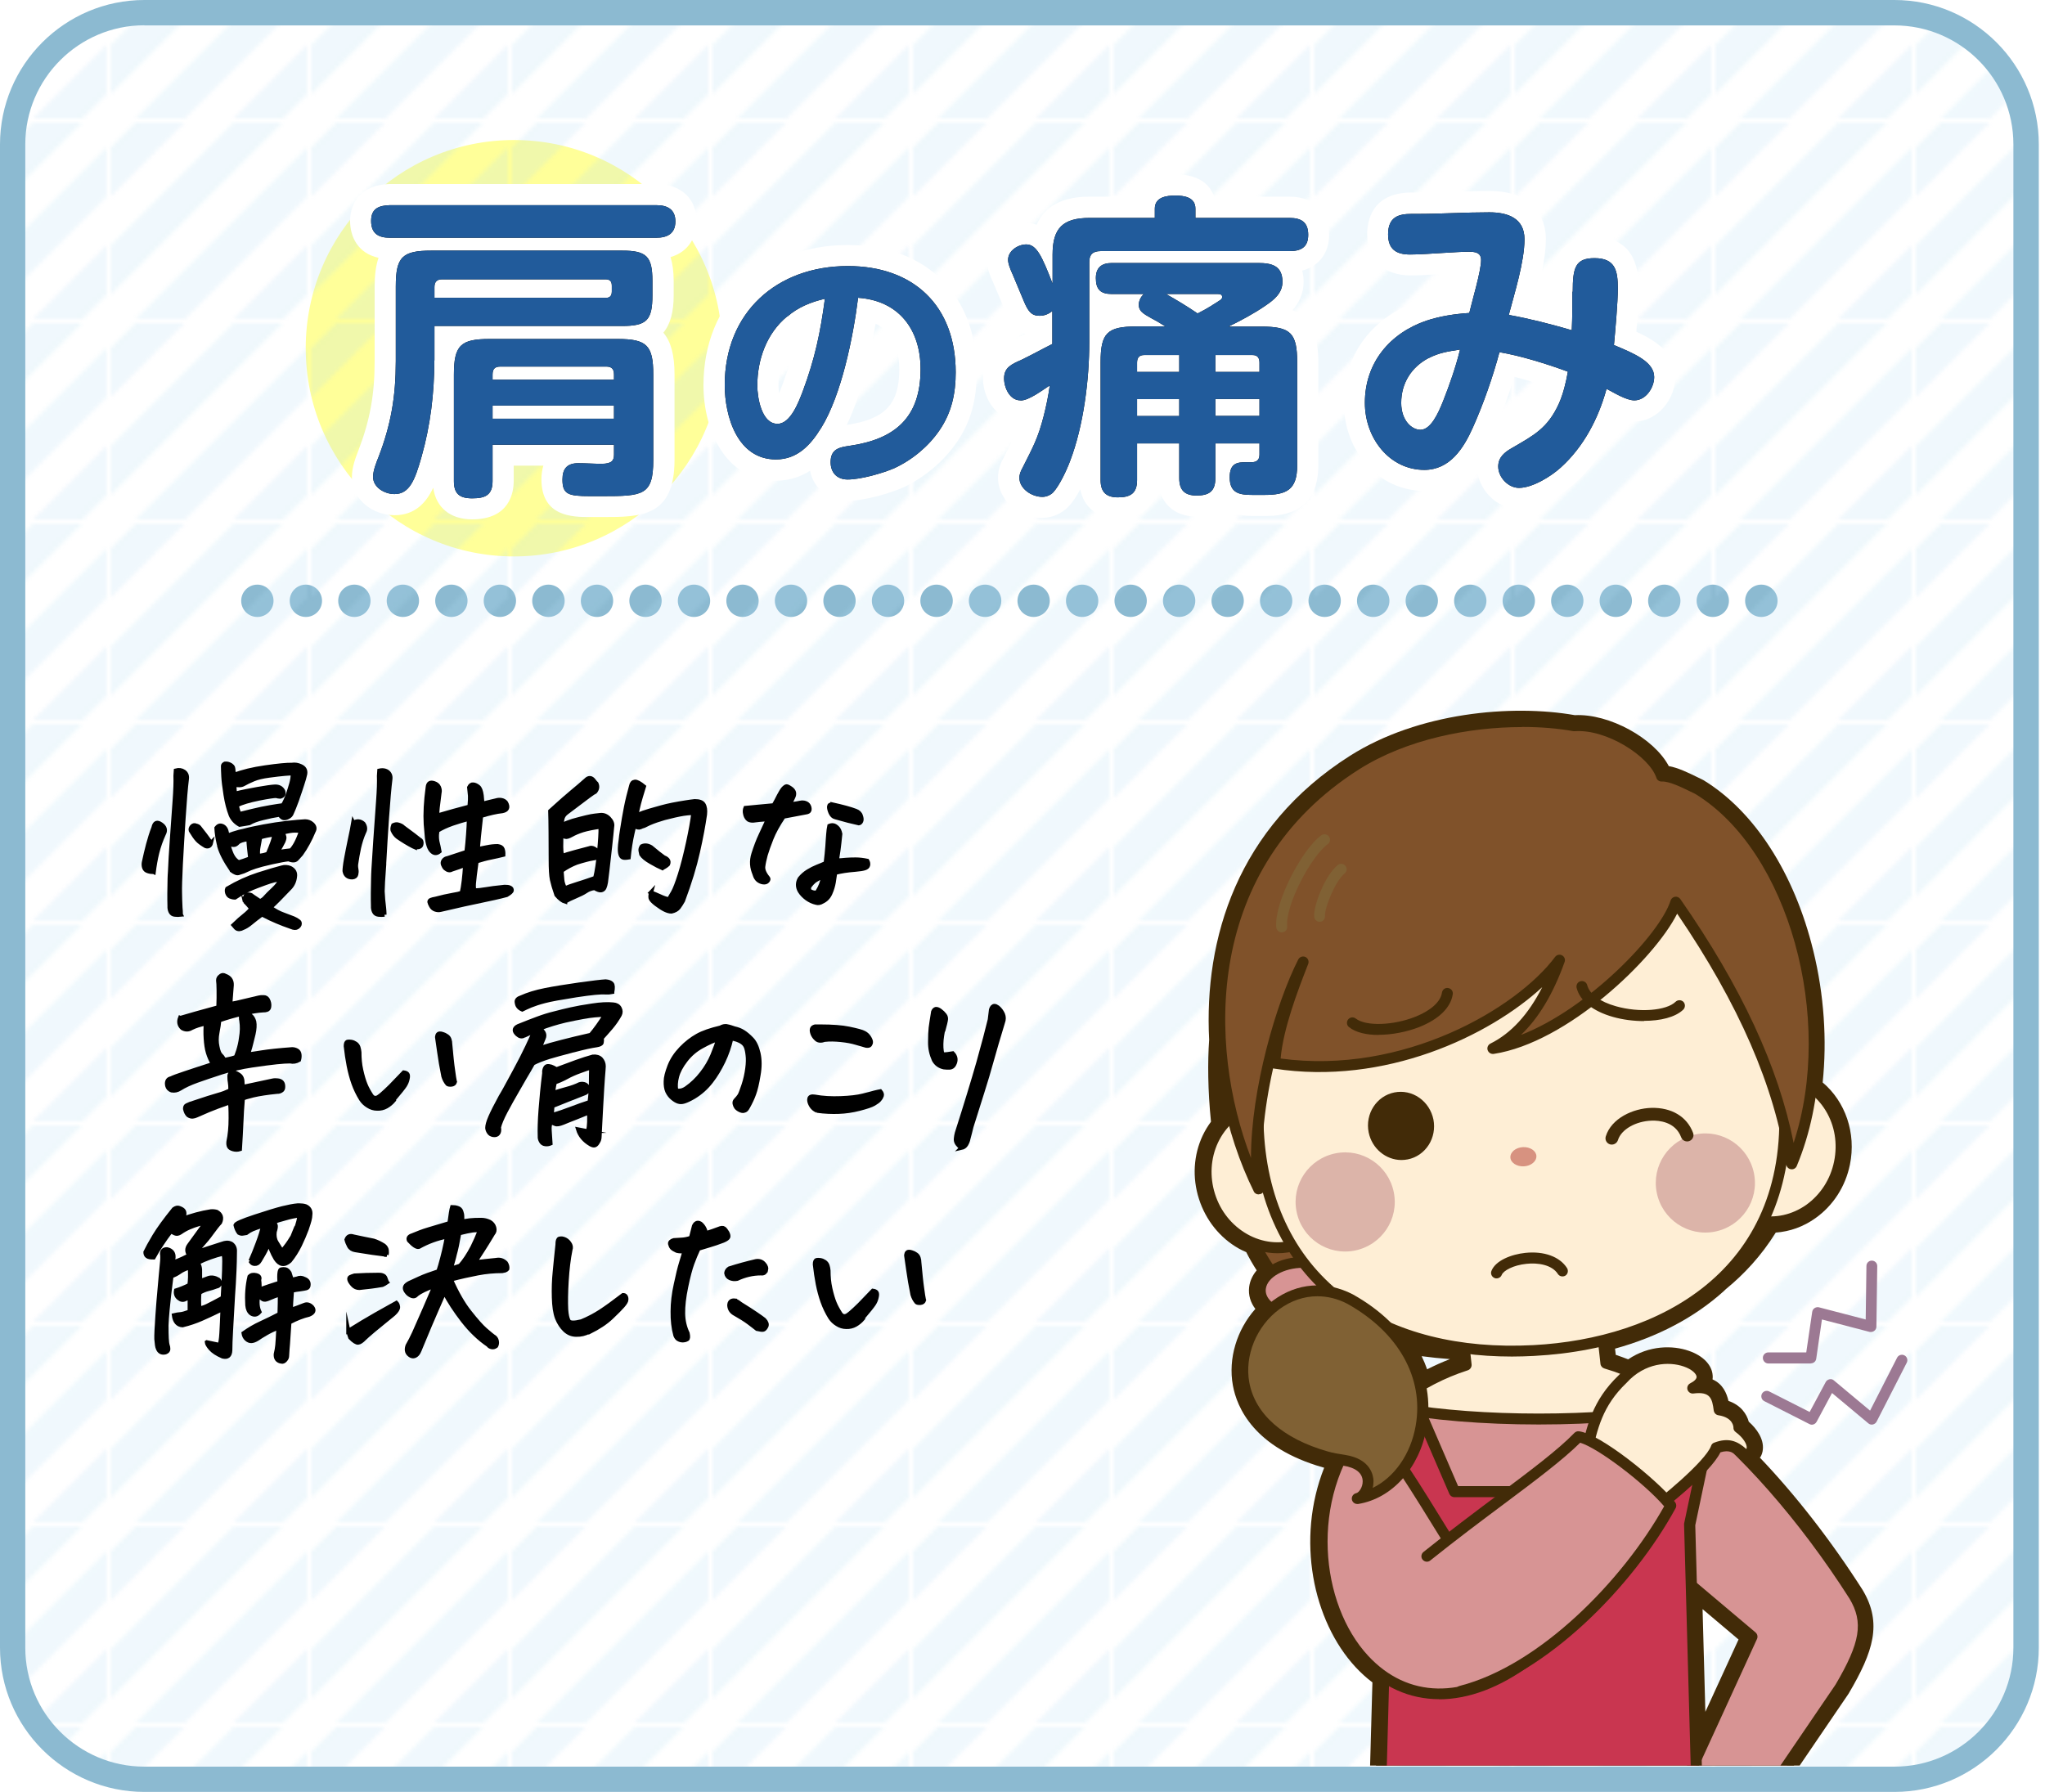 <?xml version="1.0" encoding="UTF-8"?>
<svg id="_レイヤー_2" data-name="レイヤー 2" xmlns="http://www.w3.org/2000/svg" xmlns:xlink="http://www.w3.org/1999/xlink" viewBox="0 0 168.23 147.43">
  <defs>
    <style>
      .cls-1 {
        fill: none;
      }

      .cls-2 {
        clip-path: url(#clippath);
      }

      .cls-3 {
        fill: #fff;
      }

      .cls-4 {
        fill: #feeed5;
      }

      .cls-5 {
        fill: #80522a;
      }

      .cls-6 {
        fill: #806134;
      }

      .cls-7 {
        fill: #9c7993;
      }

      .cls-8 {
        fill: #8cbad1;
      }

      .cls-9 {
        fill: #b2ddf3;
      }

      .cls-10 {
        fill: #d79280;
      }

      .cls-11 {
        fill: #dcb4a9;
      }

      .cls-12 {
        fill: #c93650;
      }

      .cls-13 {
        fill: #d79494;
      }

      .cls-14 {
        fill: #215b9b;
      }

      .cls-15 {
        fill: #422b08;
      }

      .cls-16 {
        stroke: #000;
        stroke-miterlimit: 10;
        stroke-width: .33px;
      }

      .cls-17 {
        fill: url(#_新規パターンスウォッチ_12);
        fill-opacity: .2;
      }

      .cls-18 {
        fill: #ff0;
        opacity: .4;
      }
    </style>
    <pattern id="_新規パターンスウォッチ_12" data-name="新規パターンスウォッチ 12" x="0" y="0" width="49.03" height="49.03" patternTransform="translate(-5320.38 -699.42) scale(.33)" patternUnits="userSpaceOnUse" viewBox="0 0 49.03 49.03">
      <g>
        <rect class="cls-1" x="0" width="49.03" height="49.03"/>
        <g>
          <polygon class="cls-9" points="-36.77 30.64 -42.9 24.51 24.52 -42.9 30.64 -36.77 -36.77 30.64"/>
          <polygon class="cls-9" points="-24.51 42.9 -30.64 36.77 36.77 -30.64 42.9 -24.51 -24.51 42.9"/>
          <polygon class="cls-9" points="-12.25 55.16 -18.38 49.03 49.03 -18.38 55.16 -12.26 -12.25 55.16"/>
          <polygon class="cls-9" points="0 67.41 -6.13 61.29 61.29 -6.13 67.42 0 0 67.41"/>
          <polygon class="cls-9" points="12.26 79.67 6.13 73.54 73.54 6.13 79.67 12.26 12.26 79.67"/>
          <polygon class="cls-9" points="24.52 91.93 18.39 85.8 85.8 18.39 91.93 24.51 24.52 91.93"/>
          <polygon class="cls-1" points="-30.64 36.77 -36.77 30.64 30.64 -36.77 36.77 -30.64 -30.64 36.77"/>
          <polygon class="cls-1" points="-18.38 49.03 -24.51 42.9 42.9 -24.51 49.03 -18.38 -18.38 49.03"/>
          <polygon class="cls-1" points="-6.13 61.29 -12.25 55.16 55.16 -12.26 61.29 -6.13 -6.13 61.29"/>
          <polygon class="cls-1" points="6.13 73.54 0 67.41 67.42 0 73.54 6.13 6.13 73.54"/>
          <polygon class="cls-1" points="18.39 85.8 12.26 79.67 79.67 12.26 85.8 18.39 18.39 85.8"/>
        </g>
      </g>
    </pattern>
    <clipPath id="clippath">
      <rect class="cls-1" x="86.74" y="52.96" width="81.49" height="92.3"/>
    </clipPath>
  </defs>
  <g id="_レイヤー_31" data-name="レイヤー 31">
    <g>
      <circle class="cls-18" cx="42.28" cy="28.65" r="17.13"/>
      <path class="cls-8" d="M143.56,49.43c0-.73,.6-1.33,1.33-1.33h0c.74,0,1.34,.6,1.34,1.33h0c0,.74-.6,1.33-1.34,1.33h0c-.73,0-1.33-.59-1.33-1.33Zm-3.99,0c0-.73,.6-1.33,1.33-1.33h0c.74,0,1.33,.6,1.33,1.33h0c0,.74-.59,1.33-1.33,1.33h0c-.73,0-1.33-.59-1.33-1.33Zm-3.99,0c0-.73,.6-1.33,1.33-1.33h0c.74,0,1.33,.6,1.33,1.33h0c0,.74-.59,1.33-1.33,1.33h0c-.73,0-1.33-.59-1.33-1.33Zm-3.99,0c0-.73,.6-1.33,1.33-1.33h0c.74,0,1.33,.6,1.33,1.33h0c0,.74-.59,1.33-1.33,1.33h0c-.73,0-1.33-.59-1.33-1.33Zm-3.99,0c0-.73,.6-1.33,1.33-1.33h0c.73,0,1.33,.6,1.33,1.33h0c0,.74-.6,1.33-1.33,1.33h0c-.73,0-1.33-.59-1.33-1.33Zm-3.99,0c0-.73,.59-1.33,1.33-1.33h0c.73,0,1.33,.6,1.33,1.33h0c0,.74-.6,1.33-1.33,1.33h0c-.74,0-1.33-.59-1.33-1.33Zm-3.99,0c0-.73,.59-1.33,1.33-1.33h0c.73,0,1.33,.6,1.33,1.33h0c0,.74-.6,1.33-1.33,1.33h0c-.74,0-1.33-.59-1.33-1.33Zm-3.99,0c0-.73,.59-1.33,1.33-1.33h0c.73,0,1.33,.6,1.33,1.33h0c0,.74-.6,1.33-1.33,1.33h0c-.74,0-1.33-.59-1.33-1.33Zm-4,0c0-.73,.6-1.33,1.33-1.33h0c.74,0,1.34,.6,1.34,1.33h0c0,.74-.6,1.33-1.34,1.33h0c-.73,0-1.33-.59-1.33-1.33Zm-3.99,0c0-.73,.6-1.33,1.33-1.33h0c.74,0,1.33,.6,1.33,1.33h0c0,.74-.59,1.33-1.33,1.33h0c-.73,0-1.33-.59-1.33-1.33Zm-3.99,0c0-.73,.6-1.33,1.33-1.33h0c.74,0,1.33,.6,1.33,1.33h0c0,.74-.59,1.33-1.33,1.33h0c-.73,0-1.33-.59-1.33-1.33Zm-3.99,0c0-.73,.6-1.33,1.33-1.33h0c.74,0,1.33,.6,1.33,1.33h0c0,.74-.59,1.33-1.33,1.33h0c-.73,0-1.33-.59-1.33-1.33Zm-3.99,0c0-.73,.6-1.33,1.33-1.33h0c.73,0,1.33,.6,1.33,1.33h0c0,.74-.6,1.33-1.33,1.33h0c-.73,0-1.33-.59-1.33-1.33Zm-3.99,0c0-.73,.59-1.33,1.33-1.33h0c.74,0,1.33,.6,1.33,1.33h0c0,.74-.59,1.33-1.33,1.33h0c-.74,0-1.33-.59-1.33-1.33Zm-3.99,0c0-.73,.59-1.33,1.33-1.33h0c.73,0,1.33,.6,1.33,1.33h0c0,.74-.6,1.33-1.33,1.33h0c-.74,0-1.33-.59-1.33-1.33Zm-3.99,0c0-.73,.59-1.33,1.33-1.33h0c.73,0,1.33,.6,1.33,1.33h0c0,.74-.6,1.33-1.33,1.33h0c-.74,0-1.33-.59-1.33-1.33Zm-4,0c0-.73,.6-1.33,1.34-1.33h0c.73,0,1.33,.6,1.33,1.33h0c0,.74-.6,1.33-1.33,1.33h0c-.74,0-1.34-.59-1.34-1.33Zm-3.99,0c0-.73,.6-1.33,1.33-1.33h0c.74,0,1.34,.6,1.34,1.33h0c0,.74-.6,1.33-1.34,1.33h0c-.73,0-1.33-.59-1.33-1.33Zm-3.99,0c0-.73,.6-1.33,1.33-1.33h0c.74,0,1.33,.6,1.33,1.33h0c0,.74-.59,1.33-1.33,1.33h0c-.73,0-1.33-.59-1.33-1.33Zm-3.99,0c0-.73,.6-1.33,1.33-1.33h0c.74,0,1.33,.6,1.33,1.33h0c0,.74-.59,1.33-1.33,1.33h0c-.73,0-1.33-.59-1.33-1.33Zm-3.99,0c0-.73,.6-1.33,1.33-1.33h0c.74,0,1.33,.6,1.33,1.33h0c0,.74-.59,1.33-1.33,1.33h0c-.73,0-1.33-.59-1.33-1.33Zm-3.99,0c0-.73,.6-1.33,1.33-1.33h0c.73,0,1.33,.6,1.33,1.33h0c0,.74-.6,1.33-1.33,1.33h0c-.73,0-1.33-.59-1.33-1.33Zm-3.99,0c0-.73,.59-1.33,1.33-1.33h0c.73,0,1.33,.6,1.33,1.33h0c0,.74-.6,1.33-1.33,1.33h0c-.74,0-1.33-.59-1.33-1.33Zm-3.99,0c0-.73,.59-1.33,1.33-1.33h0c.73,0,1.33,.6,1.33,1.33h0c0,.74-.6,1.33-1.33,1.33h0c-.74,0-1.33-.59-1.33-1.33Zm-3.99,0c0-.73,.59-1.33,1.33-1.33h0c.73,0,1.33,.6,1.33,1.33h0c0,.74-.6,1.33-1.33,1.33h0c-.74,0-1.33-.59-1.33-1.33Zm-4,0c0-.73,.6-1.33,1.34-1.33h0c.73,0,1.33,.6,1.33,1.33h0c0,.74-.6,1.33-1.33,1.33h0c-.74,0-1.34-.59-1.34-1.33Zm-3.99,0c0-.73,.6-1.33,1.33-1.33h0c.74,0,1.33,.6,1.33,1.33h0c0,.74-.59,1.33-1.33,1.33h0c-.73,0-1.33-.59-1.33-1.33Zm-3.99,0c0-.73,.6-1.33,1.33-1.33h0c.74,0,1.33,.6,1.33,1.33h0c0,.74-.59,1.33-1.33,1.33h0c-.73,0-1.33-.59-1.33-1.33Zm-3.99,0c0-.73,.6-1.33,1.33-1.33h0c.74,0,1.33,.6,1.33,1.33h0c0,.74-.59,1.33-1.33,1.33h0c-.73,0-1.33-.59-1.33-1.33Zm-3.99,0c0-.73,.59-1.33,1.33-1.33h0c.74,0,1.33,.6,1.33,1.33h0c0,.74-.59,1.33-1.33,1.33h0c-.74,0-1.33-.59-1.33-1.33Zm-3.99,0c0-.73,.59-1.33,1.33-1.33h0c.73,0,1.33,.6,1.33,1.33h0c0,.74-.6,1.33-1.33,1.33h0c-.74,0-1.33-.59-1.33-1.33Zm-3.99,0c0-.73,.59-1.33,1.33-1.33h0c.73,0,1.33,.6,1.33,1.33h0c0,.74-.6,1.33-1.33,1.33h0c-.74,0-1.33-.59-1.33-1.33Z"/>
      <g>
        <rect class="cls-17" x="1.04" y="1.04" width="165.63" height="145.35" rx="10.83" ry="10.83"/>
        <path class="cls-8" d="M155.84,147.43H11.88c-6.55,0-11.88-5.33-11.88-11.87V11.88C0,5.33,5.33,0,11.88,0H155.84c6.55,0,11.88,5.33,11.88,11.88v123.68c0,6.55-5.33,11.87-11.88,11.87ZM11.88,2.08C6.48,2.08,2.08,6.48,2.08,11.88v123.68c0,5.4,4.39,9.79,9.79,9.79H155.84c5.4,0,9.79-4.39,9.79-9.79V11.88c0-5.4-4.39-9.79-9.79-9.79H11.88Z"/>
      </g>
      <g class="cls-2">
        <g>
          <g>
            <path class="cls-7" d="M149.06,117.22c-.07,0-.14-.02-.2-.05l-3.72-1.89c-.22-.11-.31-.38-.2-.6,.11-.22,.38-.31,.6-.2l3.33,1.69,1.32-2.46c.06-.12,.18-.2,.31-.23,.13-.03,.27,0,.37,.1l2.97,2.48,2.22-4.35c.11-.22,.38-.31,.6-.2,.22,.11,.31,.38,.2,.6l-2.48,4.85c-.06,.12-.18,.21-.31,.24-.13,.03-.27,0-.38-.1l-2.98-2.49-1.27,2.37c-.08,.15-.24,.24-.4,.24Z"/>
            <path class="cls-7" d="M148.97,112.18h-3.5c-.25,0-.45-.21-.45-.46,0-.25,.2-.45,.45-.45h3.12s.49-3.34,.49-3.34c.02-.13,.09-.24,.2-.31,.11-.07,.24-.09,.36-.06l3.84,1,.06-4.4c0-.25,.2-.45,.45-.44,.25,0,.45,.21,.44,.46l-.07,4.97c0,.14-.07,.27-.18,.35-.11,.08-.25,.11-.39,.08l-3.91-1.02-.47,3.23c-.03,.22-.22,.38-.44,.38Z"/>
          </g>
          <g>
            <path class="cls-15" d="M144.81,119.9c.12-.2,.19-.42,.21-.66,.08-.86-.5-1.69-1.16-2.27-.16-.6-.62-1.35-1.67-1.71-.14-.62-.46-1.4-1.31-1.77,.02-.12,.02-.23,.01-.33-.06-.86-.79-1.62-1.96-2.02-1.31-.46-3.26-.47-4.99,.7-.34-.13-.68-.26-1.02-.37l-.06-.51c3.51-.97,6.53-2.56,8.93-4.72,.06-.06,.12-.12,.19-.18,1.47-1.2,2.9-2.72,4.1-4.65,1.15-.08,2.28-.48,3.27-1.19,1.45-1.03,2.46-2.59,2.83-4.39,.54-2.64-.4-5.22-2.24-6.77,.36-3.48,.12-7.2-.77-10.83-1.55-6.37-4.85-11.5-9.05-14.05-.03-.02-.05-.03-.08-.04-.12-.06-.26-.12-.39-.19-.76-.37-1.59-.78-2.37-.92-1.2-2.28-4.89-4.33-7.73-4.19-5.17-.91-12.86-.23-18.49,3.34-9.29,5.9-12.02,15.06-11.59,23.37-.13,1.82-.11,4.19,.15,6.74-.26,.35-.49,.73-.68,1.13-.76,1.61-.87,3.47-.31,5.22,.56,1.75,1.72,3.2,3.27,4.08,.2,.11,.41,.21,.62,.3,.26,.52,.55,1.02,.86,1.5-.34,.4-.56,.87-.62,1.37-.08,.66,.11,1.28,.51,1.8-1.52,1.71-2.25,4.08-1.85,6.29,.33,1.83,1.74,5.13,7.41,6.75,.03,0,.07,.02,.1,.03-2.32,5.87-.94,12.6,2.59,16.41,.44,.47,.9,.89,1.38,1.25l-.22,7.88c0,.24,.09,.48,.25,.65,.17,.17,.4,.27,.64,.27h32.67c.3,0,.58-.15,.74-.39l5.09-7.48s.02-.03,.03-.05c1.99-3.39,2.77-5.74,1.13-8.48-2.58-4.05-5.53-7.83-8.47-10.91Zm-25.53-8.08c-.64,.25-1.27,.53-1.88,.84-.13-.37-.28-.73-.45-1.08,.74,.1,1.52,.18,2.33,.24Zm23.74,23.07l-2.73,5.95-.23-8.45,2.96,2.5Z"/>
            <g>
              <g>
                <path class="cls-13" d="M140.54,128.67v-11.21c-3.48-3.84-8.45-6.08-13.96-6.08s-10.47,2.24-13.96,6.08v11.21h27.91Z"/>
                <path class="cls-15" d="M140.54,129.12h-27.91c-.25,0-.45-.2-.45-.45v-11.21c0-.11,.04-.22,.12-.3,3.64-4.01,8.72-6.23,14.29-6.23s10.65,2.21,14.29,6.23c.07,.08,.12,.19,.12,.3v11.21c0,.25-.2,.45-.45,.45Zm-27.46-.9h27.01v-10.59c-3.46-3.74-8.25-5.8-13.51-5.8s-10.05,2.06-13.51,5.8v10.59Z"/>
              </g>
              <g>
                <path class="cls-13" d="M137.67,129.19l6.46,5.45-5.34,11.66h7.5l5.09-7.48c2.01-3.42,2.48-5.32,1.15-7.54-4.56-7.16-9.77-12.68-13.65-15.52"/>
                <path class="cls-15" d="M146.29,146.76h-7.5c-.15,0-.3-.08-.38-.21-.08-.13-.09-.29-.03-.43l5.2-11.35-6.2-5.23c-.19-.16-.21-.44-.05-.63,.16-.19,.44-.21,.63-.05l6.46,5.45c.15,.13,.2,.35,.12,.53l-5.05,11.03h6.56l4.95-7.27c2.04-3.47,2.31-5.12,1.15-7.07-4.1-6.44-9.16-12.19-13.53-15.38-.2-.15-.24-.43-.1-.63,.15-.2,.43-.24,.63-.1,4.46,3.25,9.61,9.1,13.77,15.64,1.52,2.54,.81,4.69-1.14,8.01,0,0-.01,.02-.02,.03l-5.09,7.48c-.08,.12-.22,.2-.37,.2Z"/>
              </g>
              <g>
                <path class="cls-5" d="M147.81,82.52c5.81,32.98-31.31,29.92-36.59,26.53-10.61-1.79-11.43-19.31-10.69-24.76,0,0,47.65-2.04,47.29-1.76Z"/>
                <path class="cls-15" d="M122.36,111.5c-5.13,0-9.5-.92-11.3-2.03-10.71-1.9-11.8-19.16-10.97-25.25,.03-.22,.21-.38,.43-.39,.12,0,11.94-.51,23.61-.98,6.86-.27,12.33-.48,16.25-.62,2.33-.08,4.14-.14,5.37-.17q2.37-.06,2.49,.29s.02,.08,.02,.12c1.98,11.28-.76,19.5-8.14,24.4-5.16,3.43-11.95,4.61-17.76,4.61Zm-21.43-26.79c-.3,2.73-.24,8.2,1.12,13.2,1.19,4.36,3.75,9.76,9.24,10.68,.06,.01,.12,.03,.17,.07,2.98,1.92,18.15,4.13,28.16-2.53,6.99-4.65,9.62-12.45,7.81-23.2-.03,0-.07,0-.11,0-3.96,0-34.05,1.25-46.39,1.77Z"/>
              </g>
              <g>
                <path class="cls-4" d="M120.6,112.3l-.6-5.52h11.5l.6,5.37c2.48,.73,4.74,1.95,6.68,3.59-3.17,.62-7.47,1.01-12.2,1.01s-9.03-.38-12.2-1.01c1.82-1.53,3.92-2.7,6.22-3.45Z"/>
                <path class="cls-15" d="M126.59,117.2c-4.59,0-8.96-.36-12.29-1.02-.17-.03-.3-.16-.35-.33-.04-.17,.01-.34,.15-.46,1.78-1.5,3.8-2.65,6.02-3.41l-.56-5.16c-.01-.13,.03-.25,.11-.35,.09-.09,.21-.15,.33-.15h11.5c.23,0,.42,.17,.45,.4l.57,5.08c2.43,.76,4.64,1.96,6.56,3.59,.13,.11,.19,.29,.15,.46-.04,.17-.18,.29-.35,.33-3.33,.66-7.69,1.02-12.29,1.02Zm-11.15-1.72c3.13,.53,7.04,.82,11.15,.82s8.02-.29,11.15-.82c-1.72-1.3-3.65-2.27-5.76-2.89-.17-.05-.3-.2-.32-.38l-.55-4.97h-10.6l.55,5.02c.02,.21-.11,.41-.31,.48-1.93,.62-3.71,1.55-5.3,2.75Z"/>
              </g>
              <g>
                <polygon class="cls-12" points="112.32 116.56 116 114.3 119.64 122.73 134.67 122.73 137.17 114.3 140.86 116.56 138.98 125.45 139.56 146.31 113.62 146.31 114.19 125.45 112.32 116.56"/>
                <path class="cls-15" d="M139.56,146.76h-25.94c-.12,0-.24-.05-.32-.14-.08-.09-.13-.2-.13-.33l.57-20.8-1.86-8.84c-.04-.19,.04-.38,.21-.48l3.69-2.26c.11-.07,.25-.08,.37-.05,.12,.04,.23,.13,.28,.25l3.52,8.16h14.4l2.4-8.11c.04-.13,.14-.24,.27-.29,.13-.05,.28-.04,.4,.04l3.69,2.26c.16,.1,.24,.29,.21,.48l-1.86,8.84,.57,20.8c0,.12-.04,.24-.13,.33-.08,.09-.2,.14-.32,.14Zm-25.48-.9h25.02l-.56-20.39s0-.07,0-.11l1.81-8.58-2.92-1.79-2.33,7.87c-.06,.19-.23,.32-.43,.32h-15.03c-.18,0-.34-.11-.41-.27l-3.44-7.96-2.97,1.82,1.81,8.58s.01,.07,0,.11l-.56,20.39Z"/>
              </g>
              <g>
                <path class="cls-13" d="M110.34,105.58c-.27-.95-1.49-1.68-3.03-1.72-1.85-.05-3.48,.9-3.63,2.13-.13,1.02,.81,1.91,2.21,2.2-.12,.38-.12,.77,.02,1.11,.46,1.11,2.26,1.41,4.01,.68,1.75-.73,2.79-2.23,2.33-3.33-.27-.65-.99-1.02-1.9-1.07Z"/>
                <path class="cls-15" d="M108.03,110.83c-.23,0-.46-.02-.68-.05-.91-.15-1.58-.62-1.86-1.3-.12-.3-.17-.62-.13-.96-1.41-.44-2.27-1.46-2.13-2.58,.18-1.47,1.97-2.58,4.09-2.52,1.58,.04,2.87,.73,3.34,1.75,.97,.13,1.69,.6,1.99,1.32,.57,1.36-.56,3.08-2.57,3.92-.68,.29-1.39,.44-2.06,.44Zm-.85-6.52c-1.55,0-2.94,.78-3.05,1.74-.09,.75,.67,1.46,1.85,1.71,.12,.03,.23,.1,.3,.21,.06,.11,.08,.24,.04,.36-.09,.3-.09,.57,0,.8,.16,.39,.58,.66,1.18,.76,.67,.11,1.47,0,2.24-.32,1.49-.63,2.45-1.88,2.09-2.75-.19-.45-.75-.75-1.51-.79-.19-.01-.35-.14-.41-.32-.22-.77-1.32-1.36-2.61-1.39-.04,0-.08,0-.12,0Z"/>
              </g>
              <g>
                <g>
                  <g>
                    <ellipse class="cls-4" cx="104.86" cy="96.66" rx="5.61" ry="6.03" transform="translate(-24.39 36.39) rotate(-17.67)"/>
                    <path class="cls-15" d="M105.09,103.11c-1,0-2.01-.27-2.93-.79-1.45-.82-2.54-2.18-3.07-3.82-.52-1.64-.42-3.38,.29-4.89,.72-1.52,1.96-2.63,3.51-3.12,3.18-1.01,6.65,.93,7.74,4.34h0c1.08,3.4-.62,7-3.8,8.01-.57,.18-1.15,.27-1.74,.27Zm-.47-11.99c-.48,0-.97,.07-1.45,.23-1.31,.42-2.36,1.36-2.97,2.65-.61,1.3-.7,2.81-.25,4.23,.45,1.43,1.4,2.6,2.65,3.31,1.24,.7,2.65,.86,3.96,.44,2.71-.86,4.15-3.95,3.22-6.88-.77-2.41-2.91-3.98-5.15-3.98Z"/>
                  </g>
                  <g>
                    <path class="cls-4" d="M140.34,93.38c-.67,3.26,1.24,6.41,4.27,7.04,3.03,.63,6.04-1.51,6.71-4.77s-1.24-6.41-4.27-7.04c-3.03-.63-6.04,1.51-6.71,4.77Z"/>
                    <path class="cls-15" d="M145.68,100.98c-.39,0-.78-.04-1.16-.12-1.59-.33-2.95-1.3-3.82-2.74-.87-1.43-1.15-3.14-.8-4.83,.35-1.69,1.29-3.15,2.65-4.12,1.37-.97,3-1.33,4.59-1,1.59,.33,2.95,1.3,3.82,2.74,.87,1.43,1.15,3.14,.8,4.83-.35,1.69-1.29,3.15-2.65,4.12-1.04,.74-2.22,1.12-3.43,1.12Zm.3-12.03c-1.02,0-2.03,.33-2.91,.95-1.17,.84-1.99,2.1-2.29,3.57h0c-.3,1.47-.06,2.95,.69,4.18,.74,1.22,1.89,2.05,3.23,2.33,1.34,.28,2.72-.03,3.89-.85,1.17-.84,1.99-2.1,2.29-3.57,.3-1.47,.06-2.95-.69-4.18-.74-1.22-1.89-2.05-3.23-2.33-.32-.07-.65-.1-.98-.1Zm-5.64,4.43h0Z"/>
                  </g>
                </g>
                <g>
                  <path class="cls-4" d="M146.78,90.8c.68,12.93-8.68,19.68-20.63,20.31-11.95,.63-21.96-5.11-22.64-18.04-.68-12.93,8.46-23.92,20.41-24.55,11.95-.63,22.18,9.35,22.86,22.28Z"/>
                  <path class="cls-15" d="M124.39,111.61c-5.54,0-10.36-1.39-14.04-4.07-4.43-3.23-6.95-8.22-7.28-14.44-.33-6.37,1.64-12.48,5.57-17.2,3.94-4.73,9.35-7.51,15.26-7.82,12.18-.64,22.64,9.55,23.33,22.71h0c.33,6.22-1.65,11.45-5.73,15.12-3.73,3.37-9.03,5.32-15.33,5.65-.61,.03-1.2,.05-1.79,.05Zm.6-42.66c-.34,0-.69,0-1.04,.03-5.65,.3-10.84,2.96-14.61,7.5-3.78,4.55-5.69,10.44-5.37,16.58,.31,5.94,2.7,10.7,6.91,13.76,3.9,2.84,9.17,4.17,15.26,3.85,10.24-.54,20.93-6.03,20.2-19.83h0c-.64-12.29-10.12-21.88-21.35-21.88Z"/>
                </g>
                <g>
                  <path class="cls-11" d="M114.66,98.1c.44,2.21-1,4.35-3.21,4.79-2.21,.44-4.35-1-4.79-3.21-.44-2.21,1-4.35,3.21-4.79,2.21-.44,4.35,1,4.79,3.21Z"/>
                  <path class="cls-11" d="M144.29,96.54c.44,2.21-1,4.35-3.21,4.79-2.21,.44-4.35-1-4.79-3.21-.44-2.21,1-4.35,3.21-4.79,2.21-.44,4.35,1,4.79,3.21Z"/>
                </g>
                <path class="cls-10" d="M126.39,95.11c.02,.44-.44,.82-1.03,.85-.59,.03-1.09-.3-1.11-.73-.02-.44,.44-.82,1.03-.85,.59-.03,1.09,.3,1.11,.73Z"/>
                <g>
                  <g>
                    <path class="cls-5" d="M104.88,87.49c.11-2.77,1.68-6.63,2.33-8.34-2.12,4.17-4.51,12.95-3.66,18.67-4.56-9.21-6.04-25.96,8.02-34.89,5.31-3.37,12.83-4.13,17.95-3.2,2.75-.2,6.49,2.1,7.17,4.14,.83-.05,2.09,.65,2.98,1.07,8.48,5.16,12.01,20.56,7.72,30.82-1.31-8.78-6.16-16.67-9.53-21.52-1.08,3.43-8.94,11.09-15.06,12.03,3.11-1.54,4.69-5.01,5.49-7.26-3.13,4.18-12.7,10.12-23.41,8.47Z"/>
                    <path class="cls-15" d="M103.54,98.27c-.17,0-.33-.09-.4-.25-4.58-9.26-6.19-26.35,8.18-35.47,5.55-3.52,13.14-4.18,18.22-3.27,2.73-.16,6.46,1.95,7.46,4.15,.76,.08,1.66,.52,2.47,.91,.14,.07,.27,.13,.4,.19,.01,0,.03,.01,.04,.02,8.45,5.15,12.37,20.69,7.9,31.38-.08,.19-.27,.3-.47,.27-.2-.02-.36-.18-.39-.38-.96-6.43-3.9-13.19-8.98-20.65-1.87,3.74-9.05,10.62-15.09,11.54-.22,.03-.43-.1-.5-.31-.07-.21,.03-.44,.23-.54,1.69-.84,3.12-2.39,4.26-4.64-4.35,4.01-12.93,8.11-22.05,6.7-.03,0-.06-.01-.09-.02-.76,3.39-1.15,7-.73,9.85,.03,.22-.1,.43-.31,.49-.04,.01-.09,.02-.13,.02Zm21.66-38.45c-4.33,0-9.47,.99-13.4,3.48-12.74,8.09-12.45,22.69-8.89,31.97,0-5.65,2.07-12.75,3.89-16.33,.11-.21,.36-.3,.58-.21,.22,.1,.32,.35,.24,.57l-.15,.39c-.68,1.75-1.91,4.94-2.12,7.4,10.11,1.37,19.42-4.13,22.58-8.36,.13-.18,.38-.23,.57-.13,.2,.11,.29,.34,.21,.55-.93,2.6-2.13,4.61-3.59,6,5.53-2.14,11.43-8.27,12.31-11.06,.05-.16,.19-.28,.36-.31,.17-.03,.34,.05,.44,.19,5.02,7.21,8.07,13.8,9.32,20.06,3.37-10.22-.38-24-8.09-28.71-.12-.06-.25-.12-.39-.19-.74-.36-1.76-.86-2.36-.83-.2,.01-.39-.11-.45-.31-.59-1.76-4.09-4.02-6.71-3.83-.04,0-.08,0-.11,0-1.25-.23-2.69-.35-4.23-.35Z"/>
                  </g>
                  <path class="cls-6" d="M108.56,75.84c-.23,0-.42-.17-.45-.41-.08-.87,.88-3.41,1.94-4.26,.19-.16,.48-.13,.63,.07,.16,.19,.13,.48-.07,.63-.82,.67-1.66,2.91-1.61,3.48,.02,.25-.16,.47-.4,.49-.01,0-.03,0-.04,0Z"/>
                  <path class="cls-6" d="M105.44,76.71c-.23,0-.42-.17-.45-.41-.19-2.04,2.13-6.45,3.71-7.58,.2-.14,.48-.1,.63,.11,.14,.2,.1,.48-.11,.63-1.35,.96-3.5,5.03-3.33,6.76,.02,.25-.16,.47-.4,.49-.01,0-.03,0-.04,0Z"/>
                </g>
                <g>
                  <path class="cls-15" d="M117.48,92.2c.25,1.28-.54,2.51-1.77,2.75-1.23,.24-2.43-.6-2.68-1.87-.25-1.28,.54-2.51,1.77-2.75,1.23-.24,2.43,.6,2.68,1.87Z"/>
                  <path class="cls-15" d="M115.29,95.44c-1.28,0-2.43-.94-2.7-2.28-.3-1.52,.65-2.99,2.12-3.28,.71-.14,1.44,.01,2.05,.44,.6,.42,1.01,1.06,1.16,1.79,.14,.73,0,1.48-.39,2.09-.4,.62-1.01,1.05-1.73,1.19-.17,.03-.34,.05-.51,.05Zm-.06-4.71c-.11,0-.23,.01-.34,.03-.98,.19-1.62,1.19-1.41,2.22,.2,1.03,1.17,1.71,2.15,1.52,.47-.09,.88-.37,1.15-.79,.27-.42,.36-.93,.27-1.43h0c-.1-.5-.38-.94-.79-1.23-.31-.22-.66-.33-1.02-.33Z"/>
                </g>
                <path class="cls-15" d="M132.6,94.17c-.05,0-.1,0-.16-.02-.28-.09-.43-.38-.34-.66,.46-1.48,2.24-2.3,3.75-2.34,1.66-.04,2.93,.72,3.43,2.06,.1,.27-.04,.57-.31,.67-.27,.1-.57-.04-.67-.31-.48-1.29-1.85-1.39-2.42-1.37-1.31,.04-2.51,.72-2.78,1.6-.07,.22-.28,.37-.5,.37Z"/>
                <path class="cls-15" d="M123.11,105.18c-.05,0-.11,0-.16-.03-.23-.09-.35-.35-.26-.58,.33-.86,1.64-1.37,2.79-1.49,1.54-.16,2.83,.31,3.43,1.25,.13,.21,.07,.49-.13,.62-.21,.13-.49,.07-.62-.13-.49-.77-1.66-.94-2.58-.84-1.09,.11-1.9,.56-2.04,.91-.07,.18-.24,.29-.42,.29Z"/>
                <g>
                  <path class="cls-15" d="M113.41,85.15c-.98,0-1.86-.19-2.43-.64-.2-.15-.23-.44-.08-.63,.15-.2,.44-.23,.63-.08,.83,.65,3.08,.58,4.91-.15,1.27-.51,2.07-1.23,2.18-1.98,.04-.25,.26-.42,.51-.38,.25,.04,.42,.26,.38,.51-.16,1.09-1.13,2.05-2.73,2.69-1.01,.4-2.25,.65-3.37,.65Z"/>
                  <path class="cls-15" d="M135.24,84.01c-.87,0-1.76-.12-2.54-.34-1.66-.47-2.73-1.32-3-2.39-.06-.24,.08-.49,.32-.55,.24-.06,.49,.08,.55,.32,.19,.74,1.05,1.37,2.37,1.74,1.9,.54,4.14,.37,4.9-.37,.18-.17,.46-.17,.64,0,.17,.18,.17,.46,0,.64-.67,.65-1.91,.93-3.23,.93Z"/>
                </g>
              </g>
              <g>
                <path class="cls-4" d="M129.9,121.91c.92-3.07,.79-5.8,3.56-8.45,3.21-3.55,8.54-.65,5.78,.74,1.79-.23,2.04,.77,2.17,1.79,1.43,.21,1.63,1.15,1.63,1.46,.97,.71,1.6,1.87,.58,2.35-.78-.79-1.38-1.09-2.44-.7-.52,1.47-4.71,4.84-5.37,5.22"/>
                <path class="cls-15" d="M135.81,124.78c-.16,0-.31-.08-.39-.23-.12-.22-.05-.49,.17-.61,.74-.43,4.72-3.71,5.17-4.98,.04-.13,.14-.23,.27-.27,1.15-.43,1.89-.14,2.63,.53,.03-.05,.03-.08,.03-.11,.03-.28-.28-.83-.91-1.29-.12-.09-.19-.22-.18-.37,0-.03,0-.82-1.24-1.01-.2-.03-.35-.19-.38-.39-.13-.99-.28-1.58-1.67-1.4-.22,.03-.42-.11-.49-.31-.06-.21,.03-.43,.23-.53,.34-.17,.53-.37,.52-.54-.02-.24-.38-.61-1.05-.84-1.23-.43-3.2-.33-4.71,1.34,0,0-.01,.02-.02,.02-1.97,1.89-2.39,3.78-2.87,5.97-.16,.74-.33,1.5-.57,2.29-.07,.24-.32,.37-.56,.3-.24-.07-.37-.32-.3-.56,.23-.76,.39-1.5,.55-2.22,.49-2.23,.95-4.34,3.12-6.42,1.81-1.98,4.18-2.09,5.66-1.57,.99,.34,1.61,.95,1.65,1.63,.01,.15,0,.36-.12,.59,1.09,.25,1.37,1.16,1.47,1.83,1.15,.28,1.57,1.04,1.66,1.6,.61,.5,1.18,1.24,1.11,1.98-.04,.44-.32,.8-.77,1.02-.17,.08-.38,.04-.51-.09-.68-.7-1.1-.86-1.78-.65-.85,1.75-4.93,4.94-5.48,5.25-.07,.04-.15,.06-.22,.06Z"/>
              </g>
              <g>
                <path class="cls-13" d="M112.39,116.8c-8.98,10.33-.19,29.85,13.34,19.75-4.29-5.16-9.91-16.19-13.34-19.75Z"/>
                <path class="cls-15" d="M118.4,139.8c-2.44,0-4.68-.99-6.52-2.96-2.2-2.37-3.51-5.88-3.59-9.63-.09-4.02,1.25-7.83,3.75-10.71,.08-.1,.2-.15,.33-.15,.12,0,.25,.05,.34,.14,1.79,1.86,4.12,5.65,6.59,9.66,2.31,3.75,4.7,7.63,6.77,10.12,.08,.09,.12,.22,.1,.34-.01,.12-.08,.23-.18,.31-2.58,1.93-5.19,2.89-7.6,2.89Zm-5.99-22.32c-4.75,5.89-3.79,14.52,.14,18.75,3.26,3.51,7.81,3.59,12.54,.23-2.03-2.54-4.32-6.25-6.54-9.85-2.29-3.71-4.45-7.23-6.14-9.13Z"/>
              </g>
              <g>
                <path class="cls-13" d="M120.19,139.16c6.54-1.68,13.61-8.56,17.26-15.27-1.56-1.95-6.07-5.47-7.6-5.66-2.31,2.39-7.16,5.57-12.47,9.83"/>
                <path class="cls-15" d="M120.19,139.6c-.2,0-.38-.13-.44-.34-.06-.24,.08-.49,.32-.55,6.6-1.69,13.41-8.67,16.83-14.78-1.68-1.95-5.47-4.81-6.91-5.23-1.43,1.42-3.7,3.12-6.32,5.08-1.82,1.36-3.89,2.91-6.01,4.61-.19,.16-.48,.12-.63-.07-.16-.19-.12-.48,.07-.63,2.13-1.71,4.2-3.26,6.03-4.63,2.7-2.02,5.03-3.76,6.39-5.17,.1-.1,.24-.15,.38-.13,1.75,.22,6.39,3.95,7.9,5.83,.11,.14,.13,.34,.04,.5-3.46,6.35-10.59,13.71-17.54,15.49-.04,0-.07,.01-.11,.01Z"/>
              </g>
              <g>
                <path class="cls-6" d="M110.57,120.14c2.86,.44,2.03,2.97,1.07,3.15,5.66-.92,8.8-11.17-.59-16.41-7.34-3.81-14.56,9.39-1.95,12.97,.48,.14,.98,.22,1.47,.29Z"/>
                <path class="cls-15" d="M111.65,123.74c-.21,0-.4-.15-.44-.37-.04-.24,.12-.47,.36-.52,.21-.04,.54-.48,.53-.98-.01-.67-.57-1.12-1.59-1.28h0c-.54-.08-1.03-.16-1.52-.3-5.44-1.55-6.78-4.67-7.09-6.39-.46-2.54,.68-5.31,2.83-6.9,1.97-1.46,4.36-1.64,6.55-.51,4.57,2.55,6.84,6.65,6.08,10.98-.58,3.3-2.84,5.82-5.63,6.27-.02,0-.05,0-.07,0Zm-3.28-17.09c-1.09,0-2.16,.36-3.12,1.06-1.88,1.39-2.88,3.81-2.48,6.02,.48,2.62,2.77,4.64,6.46,5.69,.44,.13,.9,.2,1.41,.28h0c2.15,.33,2.34,1.73,2.35,2.15,0,.19-.02,.39-.07,.57,1.77-.86,3.13-2.76,3.54-5.12,.69-3.93-1.41-7.68-5.62-10.03-.8-.42-1.64-.62-2.47-.62Z"/>
              </g>
            </g>
          </g>
        </g>
      </g>
      <g>
        <path class="cls-16" d="M12.65,71.75c-.17,0-.33-.02-.48-.07-.16-.05-.26-.14-.31-.28-.05-.14-.06-.29-.03-.45,.11-.51,.22-1,.35-1.48,.13-.48,.27-.94,.44-1.37,.09-.43,.3-.52,.64-.28,.32,.22,.39,.49,.22,.8-.23,.5-.41,1.01-.54,1.53-.13,.52-.22,1.06-.29,1.6Zm2.24,3.51c-.17,.02-.33,.02-.5,0-.17-.01-.29-.1-.36-.24s-.1-.3-.09-.47c-.02-.66-.01-1.42,.01-2.28,0-.18,.02-.36,.03-.56,.03-.74,.08-1.59,.15-2.56,.09-1.23,.17-2.3,.23-3.23,.07-.93,.09-1.62,.07-2.09l.03-.44c.25-.07,.48-.04,.67,.09,.19,.13,.28,.33,.25,.59-.09,.72-.18,1.78-.27,3.17-.09,1.39-.17,2.68-.23,3.86-.06,1.18-.08,1.95-.07,2.32,0,.38,.02,.8,.04,1.26,.02,.17,.03,.35,.03,.56Zm2.48-5.93c-.06,.26-.21,.36-.45,.29-.29-.17-.52-.33-.68-.5s-.34-.43-.55-.78c-.04-.12,0-.23,.09-.34,.1-.11,.22-.14,.34-.08,.14,.03,.23,.08,.28,.15,.33,.41,.65,.83,.96,1.27Zm1.7,2.29c-.55-.79-.89-1.46-1.04-2,0-.07-.02-.14-.04-.2-.11-.47-.17-.9-.19-1.3,.1-.13,.2-.19,.3-.2,.1,0,.2,.02,.31,.1,.1,.08,.17,.18,.21,.31,.04,.13,.07,.27,.09,.42,.3-.12,.63-.22,.98-.32,.11-.03,.21-.05,.32-.07,.48-.13,1.04-.25,1.69-.37,.65-.12,1.29-.22,1.92-.29,.63-.07,1.12-.11,1.48-.13,.21,0,.41,.07,.58,.22,.21,.19,.25,.39,.12,.61-.28,.68-.62,1.31-1.02,1.87-.16,.18-.28,.31-.36,.4-.08,.09-.19,.13-.33,.12-.14-.01-.25-.05-.35-.09-.29,.03-.75,.11-1.37,.25-.62,.14-1.08,.26-1.38,.36-.3,.1-.53,.19-.68,.27-.15,.08-.35,.16-.61,.23-.1,.05-.21,.05-.32,0s-.22-.11-.31-.18Zm3.93-4.59c-.44,.07-.89,.16-1.36,.28-.47,.11-.85,.25-1.14,.42-.26,.05-.53,.09-.79,.13-.34-.19-.58-.45-.73-.79-.19-.49-.33-1.05-.43-1.68-.1-.63-.16-1.13-.18-1.5-.02-.37-.03-.66-.03-.87,0-.08,.06-.14,.15-.19,.04,0,.08-.01,.12-.01,.08,0,.17,.02,.26,.06,.21,.09,.32,.22,.33,.39,0,.18,.04,.33,.09,.47,.63-.25,1.48-.46,2.53-.61,1.05-.15,1.78-.22,2.19-.21,.25-.04,.5,0,.75,.12,.28,.13,.4,.34,.35,.64-.05,.23-.13,.53-.25,.88-.1,.31-.22,.68-.37,1.1l-.06,.18c-.18,.49-.32,.84-.42,1.05-.05,.15-.15,.26-.31,.34-.16,.08-.29,.1-.38,.08-.09-.02-.2-.11-.31-.27Zm-2.86,7.16c-.02-.09-.02-.19,0-.3s.06-.2,.14-.26c.2-.07,.38-.03,.53,.12,.18,.12,.37,.25,.58,.39,.18-.08,.33-.19,.45-.34,.13-.15,.34-.36,.64-.64,.3-.28,.5-.54,.6-.8-.3,0-.72,.11-1.24,.3-.53,.19-.89,.33-1.08,.41-.2,.08-.39,.18-.6,.28-.2,.1-.48,.27-.83,.5-.14,0-.27-.03-.39-.08-.12-.05-.2-.15-.25-.29-.04-.14-.05-.26,0-.37,.86-.51,1.71-.89,2.54-1.16,.84-.27,1.49-.46,1.96-.58,.23-.07,.46-.05,.69,.04,.31,.16,.44,.4,.39,.72-.04,.39-.2,.72-.47,.98-.33,.35-.63,.66-.91,.94s-.49,.48-.64,.61c.34,.25,.7,.45,1.07,.58,.38,.14,.65,.24,.82,.31,.17,.07,.3,.15,.4,.23,.09,.05,.13,.12,.12,.23,0,.1-.07,.19-.19,.28-.12,.08-.29,.08-.52-.02-.45-.16-.84-.3-1.18-.45-.34-.14-.74-.33-1.22-.58-.34,.25-.64,.48-.89,.69s-.48,.35-.67,.42c-.1,.06-.2,.09-.31,.1-.11,0-.2-.03-.28-.11-.07-.08-.14-.16-.2-.23,.35-.34,.65-.6,.89-.79,.24-.19,.44-.38,.58-.57-.17-.21-.35-.41-.54-.6Zm-1.36-4.78c.06,.29,.16,.59,.29,.89,.14,.3,.33,.52,.57,.64,.22-.06,.54-.17,.94-.32-.03-.25-.06-.52-.09-.8-.03-.28-.05-.54-.06-.78-.45,.06-.74,.16-.86,.29-.13,.14-.25,.2-.36,.19-.11,0-.26-.05-.43-.12Zm4.49-3.16c.17-.28,.3-.58,.41-.89,.11-.31,.2-.61,.28-.89s.12-.56,.12-.82c-.1-.02-.31-.01-.65,.02-.34,.03-.77,.08-1.29,.15-.53,.07-.96,.17-1.29,.31-.33,.14-.59,.26-.79,.38-.2,.12-.46,.13-.8,.04,.03,.13,.04,.25,.04,.37s.02,.25,.06,.37c.54-.14,1.15-.26,1.83-.38,.69-.12,1.17-.19,1.45-.2,.3,0,.52,.11,.66,.37,.08,.25,0,.41-.25,.47-.11,0-.22-.03-.34-.06-.16,0-.63,.06-1.42,.22-.79,.16-1.39,.34-1.8,.54,.04,.28,.11,.52,.22,.72,.16-.04,.49-.12,1.02-.25,.52-.13,1.02-.23,1.48-.31,.47-.08,.81-.13,1.04-.16Zm-1.87,2.65c-.04,.25-.08,.51-.13,.76-.05,.25-.06,.5-.03,.75,.32-.02,.59-.08,.8-.18,.16-.38,.28-.69,.37-.94,.09-.25,.14-.46,.16-.62-.44,.04-.83,.12-1.17,.23Zm1.43,1.21c.51-.08,.88-.13,1.11-.15,.15-.16,.29-.36,.42-.61,.13-.25,.27-.57,.4-.97-.11-.03-.28-.04-.52-.04-.24,0-.56,.06-.97,.15,.05,.15,.09,.26,.12,.35s0,.22-.08,.41c-.09,.19-.25,.47-.48,.85Z"/>
        <path class="cls-16" d="M29.07,67.69c.3-.18,.58-.15,.83,.07,.17,.25,.18,.49,.06,.7-.19,.42-.32,.85-.42,1.29s-.17,.89-.24,1.35c-.02,.17,0,.33,.03,.48,.02,.11,.01,.23-.02,.37s-.14,.22-.33,.24c-.36,0-.58-.17-.64-.53,0-.15,.03-.47,.12-.97,.09-.5,.2-1.04,.32-1.62,.12-.57,.22-1.04,.28-1.4Zm2.56,7.57c-.17,.02-.33,.02-.5,0s-.29-.1-.36-.24c-.07-.15-.1-.3-.09-.47-.02-.66-.01-1.42,.01-2.28,0-.24,.02-.5,.03-.76,.04-.69,.09-1.48,.15-2.35,.09-1.23,.17-2.3,.23-3.23,.07-.93,.09-1.62,.07-2.09l.03-.44c.09-.02,.17-.03,.25-.03,.16,0,.3,.04,.42,.12,.19,.14,.28,.34,.25,.6-.09,.72-.18,1.78-.28,3.17-.09,1.34-.17,2.59-.23,3.74v.12c-.09,1.17-.13,1.9-.13,2.21,.02,.46,.06,.92,.12,1.37,.02,.17,.03,.35,.03,.56Zm2.51-5.55l-.16-.07c-.43-.22-.85-.48-1.27-.77-.17-.13-.31-.31-.42-.56-.03-.12,0-.26,.06-.42,.15-.07,.27-.09,.38-.06,.2,.05,.36,.13,.45,.23,.28,.21,.57,.43,.86,.64l.5,.39c.07,.03,.11,.08,.13,.15,.02,.06,.02,.14,0,.23-.04,.2-.21,.27-.53,.23Zm3.84,3.77c.13-.57,.22-1.35,.28-2.32-.32,.13-.69,.26-1.1,.39-.16,.1-.33,.06-.53-.1-.08-.08-.14-.18-.19-.31-.05-.13-.03-.24,.05-.35,.08-.11,.19-.17,.33-.19,.4-.13,.92-.3,1.55-.51,.11-.98,.18-1.89,.2-2.72-.45,.12-.9,.25-1.36,.41-.48,.17-.89,.36-1.24,.58v.13c-.04,.24-.03,.49,.01,.73,.07,.27,.13,.55,.18,.83-.24,.2-.47,.19-.69-.06-.12-.14-.2-.32-.26-.56-.03-.1-.06-.26-.09-.48-.03-.27-.06-.65-.1-1.14-.05-.86,0-1.87,.16-3.03,.03-.34,.2-.46,.53-.35,.19,.06,.33,.17,.4,.33,.07,.16,.09,.32,.05,.47-.07,.58-.12,.98-.15,1.22s-.04,.45-.02,.64c.86-.25,1.73-.5,2.63-.73,.04-.44,.05-.74,.04-.89-.01-.16-.04-.38-.07-.69,.09-.18,.2-.26,.34-.24,.14,.01,.28,.08,.42,.19,.14,.11,.23,.35,.28,.72,.02,.18,.04,.4,.06,.67,.2-.05,.4-.1,.6-.15,.18-.04,.35-.08,.51-.12,.16-.05,.31-.06,.46-.03,.15,.03,.28,.1,.37,.22,.21,.39,.11,.62-.31,.7-.47,.05-1.05,.18-1.74,.39-.1,.89-.16,1.45-.18,1.7s-.05,.59-.09,1.02c.23-.04,.49-.09,.77-.15,.28-.06,.57-.09,.86-.09,.22,.03,.36,.11,.41,.25,.05,.14,.07,.29,.06,.47-.31,.08-.65,.15-1.02,.23-.37,.07-.76,.18-1.18,.31-.13,.94-.2,1.54-.22,1.81s0,.46,.04,.57c.27,0,.58-.03,.91-.09,.34-.06,.86-.13,1.57-.2,.19,0,.35,.01,.45,.07,.11,.05,.15,.13,.14,.23-.01,.1-.15,.22-.42,.38-.63,.17-1.33,.32-2.1,.48-.76,.15-1.87,.4-3.32,.74-.15,.04-.29,.03-.45-.02-.15-.05-.27-.15-.35-.3-.08-.15-.13-.26-.14-.33,0-.07,.03-.13,.12-.17,.09-.04,.22-.07,.39-.1,.52-.14,.97-.24,1.37-.31,.39-.07,.64-.12,.74-.16Z"/>
        <path class="cls-16" d="M46.5,74.19c-.21-.06-.46-.24-.73-.56-.18-.52-.3-.94-.37-1.26-.07-.34-.1-.88-.1-1.61s0-1.5-.01-2.27c0-.77-.02-1.36-.03-1.76,.8-.73,1.41-1.26,1.82-1.6,.41-.34,.79-.66,1.12-.96,.11-.11,.21-.16,.32-.16,.13,0,.24,.08,.35,.23,.07,.1,.14,.18,.2,.23,.11,.24,.07,.47-.1,.67-.09,.04-.27,.16-.54,.36-.27,.2-.88,.66-1.83,1.38-.18,.14-.29,.3-.33,.49-.04,.19-.07,.36-.07,.5,.12-.05,.29-.12,.5-.2,.22-.09,.55-.19,.99-.3s.75-.19,.93-.22,.43-.07,.76-.1c.27-.03,.52,.07,.73,.29s.3,.45,.25,.68c-.04,.42-.09,.94-.16,1.55-.03,.25-.06,.52-.09,.8-.11,.97-.19,1.72-.26,2.22-.03,.18-.07,.32-.12,.44-.05,.12-.14,.19-.26,.22-.12,.03-.31-.03-.56-.18-.25,.03-.49,.11-.71,.26s-.5,.28-.85,.43c-.35,.15-.63,.28-.85,.41Zm-.19-1.52c.05,.17,.11,.3,.19,.41,.2-.1,.53-.22,.99-.36,.45-.14,.94-.3,1.47-.49,.14-.56,.24-1.27,.32-2.1v-.06c.09-.87,.13-1.55,.12-2.05-.59,.08-1.08,.18-1.45,.29-.38,.12-.68,.25-.93,.39s-.42,.19-.53,.15c-.11-.04-.22-.08-.31-.12,0,.38-.01,.69-.01,.94s.02,.5,.07,.76c.24-.1,.61-.21,1.09-.34,.48-.13,.86-.23,1.13-.3,.14-.06,.27-.05,.42,.03,.14,.08,.25,.18,.31,.31,.02,.11,0,.21-.03,.31-.04,.11-.16,.17-.37,.19-.19,.03-.38,.07-.56,.12-.27,.07-.54,.15-.79,.23-.42,.16-.83,.38-1.23,.66,0,.09,0,.18,.01,.26,.02,.37,.05,.63,.09,.77Zm7.24,.75c.24,.1,.49,.2,.75,.32,.25,.12,.49,.2,.72,.25,.08-.13,.19-.32,.34-.58,.15-.26,.34-.75,.57-1.48s.45-1.6,.67-2.61,.36-1.81,.43-2.4c-.1-.04-.36-.02-.8,.04-.43,.07-.96,.19-1.57,.35-.45,.13-.87,.27-1.26,.44l-.41,.2c-.12,.03-.22,.07-.32,.12-.1,.05-.26,.02-.5-.11-.05,.2-.09,.39-.13,.57-.15,.66-.25,1.33-.32,2.02-.24,.04-.41,.04-.49,0-.08-.03-.15-.12-.19-.25-.04-.13-.06-.31-.05-.55,0-.14,.03-.36,.07-.66,.02-.21,.05-.47,.1-.76,.11-.71,.22-1.35,.33-1.91,.11-.56,.26-1.16,.43-1.78,.04-.2,.14-.31,.31-.33,.17-.01,.41,.12,.75,.4-.21,.68-.35,1.15-.41,1.39-.06,.24-.14,.58-.23,1.02,.14-.09,.33-.18,.57-.26,.24-.09,.74-.23,1.49-.44,.57-.16,1.25-.29,2.02-.41,.23-.04,.48-.07,.73-.1,.37,0,.61,.08,.73,.27,.12,.19,.16,.47,.12,.83-.12,.85-.31,1.88-.58,3.08-.27,1.21-.68,2.55-1.23,4.02-.11,.19-.22,.38-.35,.55-.13,.17-.33,.28-.6,.34-.17,0-.34-.05-.53-.14-.19-.09-.43-.24-.71-.45-.28-.21-.44-.38-.48-.5-.03-.12-.02-.29,.04-.5Zm.94-1.99c-.25-.11-.57-.27-.96-.5-.39-.22-.65-.44-.78-.64-.02-.08-.04-.18-.06-.29-.02-.12,.01-.24,.1-.37,.12-.06,.24-.08,.37-.07,.13,.01,.26,.06,.4,.14,.26,.22,.47,.39,.61,.5,.15,.11,.3,.23,.45,.34,.13,.04,.23,.11,.31,.2,.08,.1,.09,.22,.03,.37-.06,.06-.13,.11-.2,.16s-.17,.1-.26,.15Z"/>
        <path class="cls-16" d="M62.09,71.96c-.26-.56-.3-1.13-.11-1.72,.19-.59,.38-1.1,.58-1.52s.4-.86,.61-1.32c-.26,.02-.5,.04-.71,.06-.21,.02-.38,.04-.52,.06-.2,0-.36-.04-.45-.15-.1-.11-.17-.25-.2-.42-.04-.17-.03-.33,.03-.48,.42-.04,.73-.07,.94-.09,.2-.02,.67-.06,1.39-.13,.15-.26,.29-.53,.42-.79,.14-.26,.25-.45,.35-.57,.13-.14,.22-.2,.29-.2,.07,0,.18,.06,.33,.16,.15,.1,.24,.21,.28,.34,.03,.13,.01,.27-.07,.42-.1,.23-.21,.42-.34,.57,.28-.03,.5-.06,.67-.09,.16-.03,.29-.06,.4-.07,.1,0,.21,.01,.34,.07,.12,.05,.2,.15,.25,.28,.04,.13,.05,.24,.01,.32-.03,.08-.12,.13-.26,.15l-1.86,.35c-.45,.67-.78,1.27-.99,1.8-.21,.53-.37,.98-.48,1.35-.1,.38-.17,.7-.2,.96s.1,.58,.39,.93c.06,.07,.05,.15-.03,.25-.08,.1-.2,.14-.36,.12s-.3-.08-.43-.18c-.13-.11-.22-.26-.28-.45Zm6.62-.16c-.03,.24-.07,.51-.12,.8-.05,.29-.14,.6-.28,.91-.14,.32-.36,.54-.66,.68-.18,.11-.35,.14-.51,.09-.27-.06-.53-.18-.77-.35-.24-.18-.44-.38-.58-.61-.2-.35-.2-.7,0-1.04,.19-.23,.41-.43,.67-.59,.26-.16,.52-.29,.77-.39,.25-.1,.48-.19,.69-.29,.07-.55,.11-1.01,.14-1.39,.02-.38,.05-.71,.07-.99s.05-.5,.09-.68c.12-.05,.23-.07,.33-.05,.1,.01,.21,.08,.33,.19,.12,.11,.2,.28,.25,.52-.02,.18-.05,.43-.08,.76-.03,.33-.1,.8-.2,1.42,.24,0,.48-.03,.72-.05s.51-.03,.82-.03c.31,0,.63,.04,.96,.11,.07,.12,.09,.24,.07,.36-.02,.12-.12,.21-.28,.26-.16,.05-.41,.09-.76,.12-.35,.03-.65,.06-.9,.1-.25,.04-.51,.09-.76,.15Zm-1.01,.34c-.18,.06-.35,.13-.51,.23-.17,.09-.29,.2-.39,.31-.09,.11-.16,.19-.2,.24-.09,.22-.04,.38,.15,.45,.09,.04,.18,.06,.28,.07,.1,0,.17-.02,.22-.1,.24-.38,.39-.78,.45-1.2Zm.77-5.96c.85,.19,1.49,.36,1.93,.53,.21,.08,.36,.21,.42,.41,.07,.19,.08,.34,.03,.45s-.12,.16-.2,.17c-.55-.12-1.19-.28-1.94-.5-.17-.04-.29-.16-.39-.37-.09-.21-.13-.38-.12-.51,.01-.13,.1-.19,.27-.17Z"/>
        <path class="cls-16" d="M14.83,83.75c.71-.21,1.75-.51,3.13-.88,.02-.56,.03-1.03,.02-1.41,0-.38-.02-.65-.04-.8,0-.14,.05-.25,.19-.35,.07-.06,.14-.09,.22-.09,.06,0,.12,.02,.18,.06,.37,.13,.55,.38,.54,.76-.04,.56-.08,1.08-.12,1.56,.33-.06,.69-.13,1.07-.23,.38-.09,.8-.19,1.27-.3,.12-.03,.25-.04,.4-.03,.15,0,.26,.07,.34,.19,.11,.2,.15,.4,.12,.6-.02,.14-.08,.22-.2,.26-.11,.03-.21,.05-.3,.04-.42,.02-.97,.11-1.64,.26s-1.33,.34-1.97,.56c-.02,.26-.07,.6-.15,1.01-.08,.41-.08,.79,0,1.15,.07,.36,.16,.59,.27,.69,.09,.08,.17,.19,.25,.32l.04,.09c.46-.09,.78-.17,.96-.25,.07-.18,.13-.35,.18-.51,.11-.35,.19-.7,.23-1.04,.09-.51,.1-.98,.03-1.43-.02-.08-.03-.17-.03-.29s.07-.19,.22-.23c.19-.04,.38,0,.57,.09,.15,.12,.25,.29,.31,.51,.05,.27,.03,.61-.06,1.01-.06,.26-.12,.51-.18,.73-.03,.13-.06,.24-.09,.35-.09,.32-.15,.52-.18,.6,.19-.02,.56-.08,1.14-.17,.57-.09,1.4-.18,2.48-.26,.13,0,.26,.03,.39,.1,.13,.07,.2,.18,.22,.34s0,.31-.04,.45c-.24,.14-.49,.18-.73,.12-.26,0-.63,.02-1.11,.07-.48,.05-1.16,.14-2.05,.27-.89,.13-1.72,.33-2.51,.58-.79,.26-1.46,.48-2.01,.68-.55,.2-1.01,.41-1.37,.64-.22,.14-.45,.19-.69,.15-.06-.02-.11-.04-.15-.07-.16-.1-.24-.26-.25-.48,0-.25,.1-.4,.34-.45,.18-.09,.55-.23,1.13-.42,.57-.19,1.35-.45,2.32-.76-.19-.3-.32-.61-.42-.94s-.15-.71-.18-1.16-.02-.86,.01-1.23c-.45,.09-.84,.21-1.18,.38-.24,.15-.5,.15-.76,0-.25-.23-.31-.52-.18-.85Zm4.12,5.98c0-.3-.01-.52-.04-.67s-.04-.29-.04-.45c-.02-.29,.13-.41,.45-.37,.27,.12,.45,.24,.52,.36,.07,.12,.11,.26,.11,.42s.01,.28,.04,.38c.12,0,.38-.06,.8-.15,.42-.09,.96-.2,1.64-.35,.14-.03,.28-.03,.42-.01,.31,.03,.46,.2,.45,.53,0,.15-.04,.25-.16,.32-.12,.07-.23,.1-.34,.09-.81,.08-1.46,.18-1.97,.3-.5,.12-.79,.21-.85,.27-.06,.73-.1,1.39-.12,1.98-.02,.59-.07,1.31-.12,2.17-.19,.06-.37,.06-.55,.01-.18-.05-.3-.12-.35-.22-.05-.1-.07-.23-.05-.41,.12-.55,.18-1.19,.18-1.94,0-.75-.02-1.18-.07-1.29-.29,.11-.64,.23-1.03,.37s-.96,.38-1.7,.71c-.11,.05-.21,.08-.32,.09-.11,.01-.23-.02-.37-.11-.13-.13-.21-.3-.26-.53,0-.15,.04-.24,.14-.29,.1-.05,.19-.09,.27-.12,1.2-.4,1.97-.65,2.31-.74,.34-.09,.68-.22,1.01-.37Z"/>
        <path class="cls-16" d="M32.39,90.54c-.17,.2-.37,.37-.6,.5-.23,.13-.49,.19-.76,.18-.27,0-.53-.08-.76-.23-.23-.14-.42-.32-.57-.55-.26-.42-.47-.86-.63-1.31-.16-.45-.29-.94-.39-1.45-.1-.52-.18-1.05-.24-1.61,0-.21,.05-.33,.13-.36,.08-.02,.19-.02,.32,0,.14,.02,.26,.08,.37,.15,.11,.08,.19,.18,.23,.31,.04,.13,.07,.27,.08,.4,0,.5,.04,.99,.15,1.48,.11,.49,.23,.89,.35,1.18,.12,.3,.29,.6,.49,.91,.14,.19,.31,.24,.53,.13,.17-.11,.38-.28,.64-.53,.26-.24,.52-.5,.77-.77s.48-.51,.71-.74c.16,.02,.26,.07,.31,.14,.05,.07,.06,.21,.01,.41-.04,.2-.12,.38-.23,.55-.11,.17-.42,.56-.94,1.17Zm5.04-1.53c-.04,.14-.13,.21-.29,.23-.15,.01-.26,0-.33-.05-.16-.19-.27-.4-.34-.64-.15-.73-.26-1.39-.34-1.97-.08-.58-.14-.97-.17-1.18-.02-.08,0-.16,.03-.25,.04-.08,.1-.12,.19-.12,.08,0,.16,.01,.23,.04,.13,.04,.24,.09,.35,.17,.11,.07,.18,.17,.22,.29,.04,.12,.06,.25,.06,.37,.09,.96,.16,1.68,.23,2.13,.06,.46,.11,.78,.15,.96Z"/>
        <path class="cls-16" d="M43.15,85.19c-.08,.05-.16,.08-.24,.08-.08,0-.17-.02-.26-.09-.09-.06-.16-.12-.2-.18-.19-.23-.13-.43,.18-.58,.62-.25,1.16-.46,1.62-.63s.91-.31,1.37-.42c.45-.12,.9-.23,1.35-.33,.45-.1,1.03-.21,1.73-.31,.71-.11,1.29-.14,1.75-.09,.25,.02,.43,.12,.53,.31,.1,.19,.1,.37,.01,.55-.2,.36-.44,.71-.72,1.04-.28,.33-.54,.62-.76,.86,.02,.15,.01,.27-.01,.38s-.17,.18-.42,.22c-.42,.06-1.04,.19-1.86,.41-.1,.02-.19,.04-.28,.07-.69,.18-1.28,.34-1.75,.48-.54,.17-.98,.34-1.34,.53-.22,.4-.45,.78-.67,1.15-.19,.34-.39,.68-.58,1.01-.39,.67-.73,1.28-1.01,1.81-.28,.54-.46,.96-.54,1.29,.04,.23,.02,.4-.07,.51-.08,.11-.21,.15-.39,.13-.18-.03-.3-.1-.38-.23-.08-.12-.12-.24-.13-.36,0-.2,.08-.5,.25-.89s.45-.95,.85-1.68c.13-.21,.25-.43,.37-.64,.28-.52,.56-1.03,.83-1.53,.39-.72,.72-1.37,.99-1.94,.27-.57,.46-.99,.56-1.25-.25,.09-.51,.19-.76,.32Zm7.22-3.57c-.2,.04-.39,.05-.54,.04-.37-.04-1.18,.04-2.43,.23-1.25,.2-2.11,.35-2.59,.48-.47,.12-.85,.25-1.15,.37-.29,.13-.53,.23-.7,.32-.14-.06-.24-.13-.32-.23-.08-.09-.12-.22-.14-.39s.11-.3,.39-.39c.54-.24,1.18-.44,1.94-.59,.75-.15,1.69-.3,2.81-.46,1.12-.16,1.85-.24,2.18-.26,.24,.02,.41,.08,.51,.19,.1,.11,.11,.34,.04,.69Zm-6.01,4.62c.59-.19,1.22-.36,1.87-.53,.65-.17,1.44-.36,2.37-.57,.19-.23,.39-.48,.58-.75s.39-.56,.59-.89c-.06-.02-.34,0-.84,.04s-1.31,.19-2.42,.43c-.71,.17-1.42,.38-2.13,.66,.36,.22,.48,.49,.35,.79-.11,.29-.23,.57-.37,.82Zm4.02,6.84c.09-.5,.11-1.02,.07-1.56-.32,.14-.68,.28-1.08,.44-.4,.16-.75,.29-1.05,.42-.3,.12-.52,.16-.64,.1-.13-.05-.24-.1-.34-.14-.1,.11-.14,.33-.12,.66,.02,.33,.04,.69,.07,1.08-.14,.06-.28,.08-.44,.06-.16-.02-.27-.1-.35-.24-.08-.14-.11-.28-.1-.4-.02-.58,0-1.32,.07-2.22s.16-1.9,.3-3c-.02-.12,0-.25,.06-.39,.06-.14,.16-.2,.31-.18,.15,.02,.27,.06,.36,.11,.09,.05,.18,.1,.28,.15,.58-.22,1.12-.42,1.62-.6,.49-.18,.95-.32,1.37-.44,.29-.03,.51,.04,.67,.2,.15,.17,.23,.37,.23,.6,0,.12-.03,.43-.07,.94-.04,.51-.08,1.22-.13,2.13-.05,.92-.08,1.54-.1,1.87-.02,.33-.03,.6-.04,.81,0,.21-.05,.37-.14,.49-.06,.12-.13,.2-.22,.25-.09,.05-.21,.03-.38-.06-.55-.32-.89-.74-1.04-1.24,.25,.05,.54,.1,.85,.16Zm.26-5.25c-.17,.04-.46,.13-.88,.29-.42,.15-.81,.32-1.17,.52-.36,.19-.67,.33-.94,.41-.09,.35-.13,.64-.13,.88,.3-.12,.66-.23,1.08-.34,.42-.11,.78-.24,1.08-.39,.16-.05,.32-.04,.48,.03,.13,.08,.21,.2,.25,.38-.06,.19-.17,.3-.34,.35-.88,.34-1.75,.69-2.62,1.04l-.06,.75c.54-.16,1.07-.34,1.59-.54s1.03-.38,1.52-.54c.07-.53,.1-1.03,.11-1.51,0-.48,.01-.92,.02-1.32Z"/>
        <path class="cls-16" d="M60.16,85.46c-.15,.64-.36,1.27-.65,1.87-.29,.6-.62,1.16-1.01,1.66-.39,.5-.85,.92-1.41,1.26-.34,.2-.61,.32-.8,.38-.19,.06-.35,.06-.5,.01-.15-.05-.3-.14-.48-.29-.17-.14-.31-.32-.42-.55-.1-.23-.14-.51-.13-.83,0-.32,.11-.74,.31-1.26,.2-.52,.52-1,.95-1.45s.88-.79,1.34-1.05c.46-.26,1.1-.48,1.91-.67,.14-.08,.27-.12,.39-.12h.09c.16,.03,.28,.06,.37,.09,.09,.03,.19,.06,.3,.1,.27,.06,.52,.15,.73,.29,.21,.13,.44,.32,.69,.58,.25,.25,.44,.65,.56,1.18,.12,.54,.12,1.14,0,1.81-.11,.67-.23,1.18-.36,1.53-.13,.36-.29,.7-.48,1.04-.07,.13-.12,.21-.17,.26s-.11,.08-.21,.1c-.08,.02-.19,0-.33-.07-.14-.07-.24-.15-.3-.23-.06-.09-.1-.19-.12-.29-.02-.11,0-.2,.07-.28,.15-.16,.26-.29,.33-.4,.07-.11,.18-.4,.33-.85s.25-.91,.31-1.36c.06-.45,.07-.81,.03-1.1-.03-.29-.08-.51-.14-.67-.06-.15-.16-.28-.29-.37-.13-.1-.28-.17-.45-.23s-.33-.09-.49-.11Zm-4.53,4.25c.28,.07,.56,0,.83-.19,.47-.33,.89-.73,1.26-1.21,.37-.47,.67-.98,.89-1.51,.22-.54,.38-.96,.45-1.29-.32,.09-.76,.28-1.3,.58-.54,.29-.99,.68-1.35,1.15-.37,.48-.6,.92-.71,1.34-.11,.41-.13,.79-.07,1.12Z"/>
        <path class="cls-16" d="M67.22,91.39c-.22-.09-.4-.24-.52-.46-.12-.22-.16-.4-.12-.55s.19-.2,.44-.16c.65,.12,1.37,.16,2.14,.13,.77-.03,1.38-.1,1.81-.21,.43-.11,.76-.19,.96-.25,.21-.05,.37-.09,.49-.11,.12,.14,.16,.26,.12,.38-.04,.12-.1,.22-.19,.32-.08,.1-.23,.21-.45,.34s-.62,.26-1.2,.41c-.58,.15-1.15,.23-1.7,.25s-1.15,0-1.79-.09Zm.66-5.85c-.31,.12-.55,.11-.71-.03-.16-.14-.27-.29-.33-.45-.06-.17-.08-.3-.05-.4,.02-.1,.11-.17,.26-.21h.44c.98,0,1.77,.06,2.35,.18,.67,.14,1.09,.25,1.26,.35,.17,.09,.3,.21,.4,.37,.1,.16,.15,.29,.15,.38,0,.09-.03,.17-.08,.24-.05,.07-.16,.09-.32,.07-.22-.06-.5-.14-.83-.24-.33-.1-.74-.18-1.24-.23-.5-.05-.93-.06-1.29-.02Z"/>
        <path class="cls-16" d="M77.69,84.41c-.11,.3-.18,.68-.23,1.15-.04,.46-.02,.86,.07,1.19,.28,0,.56-.04,.85-.09,.26,.27,.3,.58,.12,.92-.08,.16-.2,.24-.36,.26-.16,.01-.32,0-.49-.02-.37-.08-.65-.28-.83-.61-.21-.47-.32-.96-.31-1.48,0-.52,.02-.91,.05-1.17,.03-.26,.1-.7,.2-1.32,.06-.14,.13-.21,.23-.23,.09-.01,.21,.03,.36,.14,.15,.11,.27,.23,.37,.36,.1,.13,.13,.28,.09,.45-.03,.17-.07,.32-.11,.47Zm1.4,10.03c-.13-.08-.24-.19-.34-.32-.1-.14-.14-.29-.12-.45s.04-.32,.08-.45c.75-2.34,1.34-4.28,1.78-5.82,.43-1.54,.74-2.71,.93-3.51,.03-.26,.06-.54,.1-.82,.06-.2,.16-.31,.29-.31,.08,0,.17,.04,.28,.12,.19,.16,.32,.34,.42,.56,.09,.22,.09,.45,0,.68-.38,1.25-.69,2.3-.93,3.17s-.49,1.71-.75,2.52-.56,1.78-.91,2.89c-.08,.33-.16,.66-.25,.98-.03,.17-.09,.32-.18,.48-.09,.15-.22,.25-.41,.29Z"/>
        <path class="cls-16" d="M17.01,110.43c.46,.1,.8,.17,1.04,.22,.08-.14,.13-.45,.16-.95,.03-.5,.06-1.16,.09-1.99-.16,.08-.38,.19-.66,.32-.28,.14-.65,.3-1.09,.5-.44,.19-.95,.37-1.53,.51-.41-.02-.65-.3-.72-.83,.2-.05,.39-.08,.55-.09,.16-.01,.41-.09,.75-.21,0-.57,0-.97,0-1.18l-.2,.09-.16,.07c-.18,.1-.36,.07-.55-.09s-.26-.37-.21-.63c.35-.11,.72-.26,1.1-.45,.06-.4,.07-.88,.03-1.45-.36,.12-.64,.25-.83,.39-.2,.14-.42,.26-.67,.34-.15,1.09-.25,2.01-.32,2.76-.05,.52-.08,.96-.09,1.32,0,.85,.02,1.39,.1,1.62,.03,.08,.05,.18,.05,.3,0,.12-.08,.21-.24,.27-.31,.07-.52-.04-.63-.34-.05-.1-.09-.35-.12-.76-.01-.3,.02-.95,.09-1.94,.03-.35,.06-.75,.09-1.2,.15-1.7,.24-2.72,.28-3.08s.04-.63,.01-.8c0-.26,.15-.38,.42-.37,.37,.09,.55,.31,.53,.67-.02,.17-.04,.3-.06,.41,.24-.07,.51-.17,.8-.31,.29-.14,.47-.23,.55-.28-.22-.27-.22-.56,0-.85,.43-.59,.87-1.2,1.33-1.83-.12,.02-.3,.06-.55,.13-.25,.07-.5,.16-.76,.27-.26,.11-.51,.25-.75,.42-.17,.11-.31,.13-.45,.07-.13-.06-.24-.12-.33-.18-.57,.75-1.04,1.47-1.42,2.16-.25,0-.43-.02-.53-.1-.1-.07-.15-.19-.15-.34,.15-.31,.39-.76,.74-1.34,.35-.58,.88-1.31,1.6-2.2,.17-.12,.31-.15,.44-.1,.2,.07,.33,.15,.39,.26,.05,.1,.06,.23,.02,.37l-.2,.29c.81-.3,1.6-.52,2.38-.64,.18-.02,.34,0,.5,.04,.36,.2,.45,.5,.28,.88-.19,.2-.41,.49-.69,.87-.27,.38-.53,.69-.76,.94s-.41,.47-.53,.64c.54-.19,1.25-.42,2.13-.7,.13-.05,.25-.08,.38-.09,.13-.01,.26,.02,.4,.09,.21,.15,.31,.37,.29,.66,0,.54-.02,1.06-.04,1.58-.03,.7-.07,1.39-.12,2.06-.07,1.19-.12,2.14-.16,2.84-.04,.71-.06,1.25-.06,1.63-.02,.44-.23,.61-.63,.51-.47-.2-.8-.42-1-.65s-.3-.41-.31-.53Zm1.08-4.84c-.03,.16-.13,.24-.29,.26-.2,.08-.43,.15-.67,.21-.24,.06-.48,.16-.72,.3-.04,.33-.04,.77-.01,1.3,.19-.04,.41-.11,.64-.22,.23-.11,.65-.33,1.28-.67,.04-.66,.07-1.23,.09-1.7,.02-.39,.03-.71,.03-.95,.02-.53,0-.85-.07-.98-.74,.18-1.44,.43-2.1,.76,.11,.14,.17,.32,.19,.54,0,.5,0,.82,.01,.96,.18-.07,.4-.15,.67-.25,.26-.09,.54-.04,.83,.13,.07,.06,.11,.16,.13,.29Zm2.51-1.84c.19-.42,.39-.91,.6-1.48,.21-.56,.36-1.04,.44-1.43-.41,.13-.7,.23-.88,.31-.18,.08-.34,.18-.5,.3-.14,.02-.24,.04-.31,.05-.07,.01-.17,0-.3-.07-.13-.17-.22-.38-.28-.64,.04-.13,.57-.36,1.6-.7,1.03-.34,1.79-.57,2.27-.69,.49-.12,.9-.2,1.24-.23h.16c.18,0,.34,.02,.5,.07,.31,.14,.44,.38,.39,.73,0,.24-.1,.59-.26,1.05l-.03,.1c-.16,.43-.35,.87-.57,1.33-.24,.49-.52,.92-.82,1.29-.45,.4-.84,.34-1.18-.18-.14-.23-.26-.48-.37-.75-.07-.18-.13-.36-.19-.54-.08,.24-.21,.54-.4,.88-.1,.18-.21,.37-.34,.58-.11,.19-.25,.27-.42,.26-.15,0-.26-.08-.34-.22l-.03-.04Zm.72,1.53c.05,.39,.05,.66,0,.82,.52-.19,1.07-.37,1.67-.56-.05-.7,0-1.07,.13-1.1,.13-.03,.25-.03,.36-.01,.11,.02,.23,.12,.34,.29l.18,.57,.44-.1c.2-.09,.4-.08,.6,.03,.24,.09,.36,.24,.35,.47,0,.17-.06,.27-.19,.3-.13,.03-.29,.06-.5,.09-.21,.02-.44,.06-.68,.11-.06,.84-.09,1.36-.09,1.58,.35-.12,.73-.26,1.13-.42,.2-.08,.41-.02,.61,.18,.22,.26,.14,.48-.25,.64-.51,.12-1.04,.33-1.61,.63-.06,.96-.1,1.56-.12,1.79-.02,.23-.05,.55-.07,.96,0,.12-.04,.23-.15,.35-.11,.12-.21,.16-.32,.13-.33-.05-.49-.25-.47-.61,.07-.29,.11-.54,.13-.75s.05-.69,.09-1.45c-.36,.15-.7,.31-1.01,.49-.31,.18-.55,.33-.72,.45-.18,.11-.34,.17-.48,.18s-.29-.05-.42-.17c-.13-.12-.21-.28-.24-.48,.47-.33,.94-.61,1.43-.83,.48-.22,.99-.47,1.53-.75,.02-.61,.03-1.15,.03-1.61-.32,.1-.59,.2-.81,.3-.22,.1-.38,.15-.49,.13-.11-.01-.26-.14-.47-.39-.11,.58-.07,1.05,.1,1.4-.2,.24-.43,.29-.69,.13-.19-.14-.29-.37-.32-.69-.05-.81,0-1.59,.18-2.35,.13-.14,.31-.18,.55-.12,.24,.06,.32,.18,.26,.37Zm2.76-3.58c.25-.44,.44-1.01,.57-1.71-.38,.06-.78,.14-1.19,.26-.41,.11-.74,.21-.99,.3,.09,.05,.16,.12,.2,.22,.05,.1,.02,.29-.07,.58-.04,.32,0,.61,.15,.86,.06,.09,.11,.18,.16,.26,.1,.16,.19,.31,.29,.45,.3-.33,.56-.69,.79-1.08,.04-.05,.07-.1,.09-.15Z"/>
        <path class="cls-16" d="M31.82,103.24c-.8-.1-1.66-.22-2.59-.38-.24-.04-.42-.15-.52-.34-.1-.19-.17-.36-.21-.53,.1-.27,.29-.36,.58-.26,.64,.14,1.19,.25,1.65,.34,.26,.08,.55,.21,.86,.41,.14,.12,.21,.24,.23,.38,.02,.14,.01,.26-.01,.38Zm-3.17,6.26c.27-.17,.66-.4,1.17-.72,.51-.31,1.44-.84,2.79-1.59,.08,.08,.12,.19,.14,.34,.01,.15-.1,.34-.36,.58-.7,.57-1.25,1.02-1.65,1.35-.4,.34-.65,.56-.76,.67-.2,.21-.38,.33-.52,.34-.14,.01-.36-.12-.65-.42-.07-.19-.12-.37-.16-.56Zm3.19-4c-.16,.11-.28,.18-.38,.22-.63,.11-1.27,.19-1.9,.25-.21,0-.4-.08-.55-.25-.15-.17-.24-.3-.27-.42s0-.19,.07-.23,.19-.08,.35-.13c.64-.04,1.3-.06,1.97-.06,.12,0,.23,0,.35,.05,.12,.04,.19,.12,.23,.23,.04,.11,.08,.22,.12,.33Zm4.93-3.76c-.81,.16-1.58,.44-2.31,.85-.18,.05-.45-.13-.82-.53-.09-.19,0-.34,.26-.42,.45-.19,.89-.36,1.33-.49,.44-.13,1.02-.3,1.74-.52,.09-.69,.16-1.13,.22-1.32,.15,0,.3,.02,.45,.07,.16,.05,.26,.14,.31,.29,.05,.14,.08,.28,.08,.42,0,.14,0,.28,0,.4l.61-.09c.25-.03,.57-.04,.95-.04,.24,0,.47,.06,.69,.16,.19,.11,.32,.26,.38,.47s.02,.38-.1,.51l-.12,.2c-.24,.41-.48,.78-.7,1.13-.25,.39-.47,.73-.66,1.02,.56-.07,1.14-.13,1.74-.19,.3-.06,.57,.02,.8,.25,.1,.16,.14,.32,.12,.48-.05,.07-.11,.11-.19,.14-.08,.02-.16,.04-.23,.05-.67,0-1.35,.06-2.02,.19-.68,.13-1.41,.29-2.2,.5,.48,1.09,.99,1.99,1.54,2.68,.55,.7,.98,1.18,1.29,1.45,.31,.27,.57,.49,.79,.64,.09,.09,.14,.2,.16,.33,.02,.13,0,.26-.06,.37-.13,.1-.25,.13-.38,.1-.13-.03-.22-.09-.28-.18-.74-.5-1.43-1.16-2.08-1.99-.64-.83-1.15-1.61-1.53-2.34-.06,.14-.26,.59-.59,1.35-.34,.77-.79,1.83-1.35,3.19-.05,.13-.1,.25-.16,.37-.08,.15-.17,.25-.29,.31s-.23,.06-.36,0c-.32-.18-.41-.45-.28-.83,.19-.33,.37-.68,.54-1.05,.35-.79,.65-1.46,.89-2.02,.24-.56,.51-1.17,.8-1.86-.34,.13-.64,.25-.89,.37-.25,.12-.44,.24-.57,.34-.08,.09-.15,.14-.23,.15-.07,.01-.17,0-.29-.07-.12-.06-.23-.15-.31-.26-.21-.25-.21-.46,0-.63l.1-.07,.1-.06c.23-.11,.52-.24,.85-.39,.39-.18,.91-.37,1.55-.58,.05-.17,.1-.33,.15-.48,.24-.84,.43-1.64,.56-2.4Zm2.7-.5c-.18-.03-.38-.03-.61,0s-.59,.11-1.08,.23c-.13,.76-.25,1.34-.37,1.75-.02,.09-.04,.17-.06,.25-.09,.32-.17,.62-.25,.91l.75-.25c.34-.38,.68-.89,1.01-1.52,.2-.41,.41-.87,.61-1.37Z"/>
        <path class="cls-16" d="M48.46,109.57c-.33,.18-.68,.26-1.05,.25-.37,0-.69-.14-.95-.39s-.48-.58-.64-.98c-.16-.42-.24-.99-.26-1.7s0-1.41,.07-2.09c.06-.68,.14-1.44,.23-2.27,0-.2,.02-.35,.09-.44,.04-.04,.1-.06,.19-.06,.06,0,.13,0,.22,.03,.19,.06,.36,.18,.48,.36,.13,.18,.16,.36,.09,.55-.15,.74-.25,1.59-.31,2.56-.06,.96-.07,1.75-.04,2.35,.03,.44,.1,.75,.2,.93,.1,.18,.45,.19,1.05,.04,.56-.23,1.07-.5,1.55-.81,.48-.31,1.1-.76,1.87-1.35,.1,0,.17,.02,.22,.1,.05,.07,.07,.17,.06,.29,0,.12-.11,.29-.29,.5s-.5,.53-.94,.95-1.05,.83-1.82,1.21Z"/>
        <path class="cls-16" d="M56.3,102.94c-.24,.03-.45,.02-.63-.03-.19-.09-.33-.17-.4-.25s-.12-.19-.15-.32c-.02-.14,.08-.24,.31-.31,.22-.02,.44-.03,.66-.04s.46-.06,.75-.15c.14-.53,.22-.85,.25-.98,.09-.18,.19-.26,.32-.26,.07,0,.14,.02,.22,.07,.24,.2,.39,.47,.44,.79,.38-.12,.72-.23,1.02-.35,.23-.1,.39-.11,.48-.04,.09,.07,.17,.18,.26,.33,.08,.15,.11,.27,.09,.37-.02,.09-.16,.2-.42,.31-.45,.17-.8,.29-1.05,.36-.25,.07-.58,.17-.99,.3-.19,.41-.36,.82-.51,1.23s-.32,1.04-.5,1.91c-.18,.86-.26,1.59-.25,2.19s.14,1.14,.37,1.62c.06,.28,.05,.45-.04,.5-.08,.05-.18,.08-.29,.09-.11,.01-.24,0-.37-.06-.14-.05-.24-.17-.31-.34-.17-.61-.24-1.27-.23-1.98,0-.71,.09-1.45,.26-2.22,.16-.77,.31-1.38,.45-1.83,.14-.44,.22-.74,.26-.9Zm6.71,1.58c-.07,.2-.2,.28-.41,.25-.68,0-1.34,.16-1.96,.45-.21,.04-.41,.02-.59-.06-.18-.08-.28-.22-.31-.42,.02-.16,.1-.28,.25-.38,.72-.23,1.45-.43,2.18-.6,.27-.05,.5,.02,.67,.21,.18,.19,.23,.37,.18,.55Zm-2.54,2.48c.19,.08,.34,.18,.47,.29,.52,.32,.94,.59,1.26,.81,.32,.22,.55,.38,.67,.48,.19,.2,.25,.38,.18,.54-.08,.16-.16,.25-.25,.28-.09,.03-.26,0-.53-.06-.17-.14-.4-.31-.69-.53s-.7-.47-1.21-.76c-.23-.15-.36-.36-.38-.64,0-.31,.17-.45,.48-.41Z"/>
        <path class="cls-16" d="M70.98,108.5c-.17,.2-.37,.37-.6,.5-.23,.13-.49,.19-.76,.18-.27,0-.53-.08-.76-.23-.23-.14-.42-.32-.57-.55-.26-.42-.47-.86-.63-1.31-.16-.45-.29-.94-.39-1.45-.1-.52-.18-1.05-.24-1.61,0-.21,.05-.33,.13-.36,.08-.02,.19-.02,.32,0,.14,.02,.26,.08,.37,.15,.11,.08,.19,.18,.23,.31,.04,.13,.07,.27,.08,.4,0,.5,.04,.99,.15,1.48,.11,.49,.23,.89,.35,1.18,.12,.3,.29,.6,.49,.91,.14,.19,.31,.24,.53,.13,.17-.11,.38-.28,.64-.53,.26-.24,.52-.5,.77-.77s.48-.51,.71-.74c.16,.02,.26,.07,.31,.14,.05,.07,.06,.21,.01,.41-.04,.2-.12,.38-.23,.55-.11,.17-.42,.56-.94,1.17Zm5.04-1.53c-.04,.14-.13,.21-.29,.23-.15,.01-.26,0-.33-.05-.16-.19-.27-.4-.34-.64-.15-.73-.26-1.39-.34-1.97-.08-.58-.14-.97-.17-1.18-.02-.08,0-.16,.03-.25,.04-.08,.1-.12,.19-.12,.08,0,.16,.01,.23,.04,.13,.04,.24,.09,.35,.17,.11,.07,.18,.17,.22,.29,.04,.12,.06,.25,.06,.37,.09,.96,.16,1.68,.23,2.13,.06,.46,.11,.78,.15,.96Z"/>
      </g>
      <g>
        <g>
          <path class="cls-3" d="M38.84,42.73c-1.8,0-2.98-.98-3.2-2.6-.57,1.21-1.49,2.26-3.19,2.26s-3.5-1.21-3.5-3.16c0-.81,.32-1.62,.55-2.21,.94-2.47,1.32-4.57,1.32-7.31v-6.15c0-.94,.1-1.71,.32-2.35-1.71-.37-2.34-1.74-2.34-3.04,0-1.42,.85-2.96,3.24-3.03h21.95c2.02,0,3.32,1.21,3.32,3.08,0,1.17-.59,2.49-2.15,2.93,.17,.55,.26,1.2,.26,1.96v1.18c0,1.37-.27,2.39-.85,3.08,.64,.75,.92,1.88,.92,3.44v7.02c0,4.71-2.76,4.71-5.95,4.71h-1c-1.4,0-4,0-4-3.11,0-.41,.06-.79,.16-1.12h-2.44v1.26c0,.95-.33,3.16-3.42,3.16Z"/>
          <path class="cls-3" d="M69.72,41.2c-1.58,0-2.79-1.01-3.08-2.47-.75,.48-1.68,.82-2.81,.82-4.09,0-5.96-4.08-5.96-7.86,0-6.79,4.88-11.53,11.87-11.53,6.44,0,10.61,4.11,10.61,10.48,0,2.3-.52,4.13-1.65,5.76-1.08,1.57-2.65,2.89-4.43,3.72-1.05,.45-3.08,1.08-4.55,1.08Zm2.31-14.57c-.38,2.27-1.11,5.7-2.37,8.33,3.15-.47,4.32-1.71,4.32-4.58,0-1.16-.29-2.96-1.95-3.75Zm-6.47,1.03c-.98,.99-1.52,2.43-1.52,4.06,0,.21,.02,.42,.05,.63,.09-.21,.19-.45,.29-.73,.54-1.45,.9-2.71,1.18-3.96Z"/>
          <path class="cls-3" d="M91.96,42.67c-1.65,0-2.81-.92-3.09-2.41-.28,.52-.62,1.06-.99,1.44-.59,.59-1.36,.91-2.15,.91-1.75,0-3.63-1.33-3.63-3.32,0-.71,.27-1.29,.48-1.66l.25-.5c.49-.97,.79-1.57,1.07-2.47-1.88-.03-3.04-1.86-3.04-3.55,0-2.01,1.57-2.72,2.42-3.1,.35-.17,.71-.36,1.07-.54-1.06-.46-1.5-1.5-1.74-2.07-.24-.59-.5-1.21-.89-2.12-.29-.64-.54-1.25-.54-1.92,0-1.8,1.68-3,3.24-3,.32,0,.6,.04,.86,.13,.68-1.54,2.13-2.31,4.34-2.31h3.8c.3-.83,1.11-1.84,3.25-1.84s2.92,1.01,3.22,1.84h6.16c2.43,0,3.29,1.62,3.29,3.13s-.84,2.59-2.21,2.95c.08,.35,.11,.67,.11,.92,0,1.02-.42,1.78-.91,2.34,1.49,.61,2.12,1.96,2.12,4.28v8.49c0,4.16-3.35,4.16-4.45,4.16h-.95c-1.1,0-1.88-.23-2.43-.6-.55,.42-1.29,.65-2.2,.65-1.82,0-3.03-1.12-3.15-2.87-.05,1.9-1.28,3.03-3.32,3.03Z"/>
          <path class="cls-3" d="M124.96,41.88c-1.84,0-3.45-1.64-3.45-3.5,0-.12,0-.23,.02-.33-.89,1.18-2.27,2.34-4.35,2.34-3.72,0-6.63-3.19-6.63-7.26s2.4-7.1,6.26-8.41c.84-.27,1.73-.47,2.7-.6,.11-.43,.29-1.08,.42-1.66-.42,.02-1.78,.11-1.78,.11-.71,.05-1.45,.09-2.12,.09-2.19,0-3.56-1.3-3.56-3.4,0-1.03,.36-3.42,3.66-3.42h.42c.98,0,1.96-.03,2.94-.06,1.02-.03,2.04-.07,3.05-.07,3.42,0,4.63,2.04,4.63,3.95,0,1.51-.44,3.32-.87,4.9,.43,.1,.87,.2,1.33,.32,0-.3,0-.59,0-.88,0-1.46,0-4.5,3.53-4.5,2.43,0,3.66,1.43,3.66,4.24,0,.87-.11,2.34-.21,3.55,1.63,.75,3.21,1.79,3.21,3.73,0,1.73-1.38,3.66-3.37,3.66-.42,0-.84-.09-1.27-.25-.85,2.12-2.08,3.94-3.62,5.32-.87,.79-2.83,2.13-4.61,2.13Zm-.38-10.88c-.51,1.65-1.15,3.37-1.81,4.83,.3-.24,.58-.4,.75-.5l.24-.14c1.59-.92,2.25-1.3,2.89-2.72,.1-.24,.2-.49,.28-.78-.77-.25-1.59-.5-2.36-.69Z"/>
        </g>
        <g>
          <path d="M53.98,16.88c.92,0,1.58,.34,1.58,1.34s-.66,1.34-1.58,1.34h-21.9c-.95,0-1.55-.34-1.55-1.39s.68-1.26,1.55-1.29h21.9Zm-18.25,12.78c0,2.66-.32,5.34-1.05,7.91-.55,1.95-1,3.08-2.23,3.08-.79,0-1.76-.53-1.76-1.42,0-.5,.26-1.16,.45-1.63,1.03-2.68,1.42-5,1.42-7.89v-6.15c0-2.42,.53-2.94,2.94-2.94h15.67c2.02,0,2.5,.47,2.5,2.5v1.18c0,2.05-.47,2.52-2.5,2.52h-15.43v2.84Zm14.07-5.15c.37,0,.53-.16,.53-.53v-.47c0-.37-.16-.53-.53-.53h-13.43c-.42,0-.63,.21-.63,.63v.89h14.07Zm-9.28,12.07v3c0,1.18-.63,1.42-1.68,1.42s-1.5-.39-1.5-1.42v-8.75c0-2.42,.55-2.94,2.94-2.94h10.52c2.42,0,2.94,.53,2.94,2.94v7.02c0,2.92-.84,2.97-4.21,2.97h-1c-1.81,0-2.26-.16-2.26-1.37,0-.89,.39-1.34,1.29-1.34,.63,0,1.29,.05,1.92,.05,.87,0,1.03-.29,1.03-.76v-.81h-9.99Zm9.99-5.34v-.42c0-.45-.18-.66-.63-.66h-8.73c-.45,0-.63,.21-.63,.66v.42h9.99Zm-9.99,2.13v1.08h9.99v-1.08h-9.99Z"/>
          <path d="M67.54,35.22c-.86,1.4-1.95,2.58-3.71,2.58-3.17,0-4.21-3.54-4.21-6.12,0-5.98,4.28-9.79,10.13-9.79,5.41,0,8.87,3.27,8.87,8.74,0,1.74-.33,3.31-1.34,4.78-.92,1.34-2.24,2.43-3.73,3.12-.99,.42-2.75,.92-3.82,.92-.88,0-1.4-.57-1.4-1.43,0-1.09,.73-1.22,1.55-1.34,3.77-.54,5.85-2.35,5.85-6.31,0-3.25-1.78-5.64-5.14-5.87-.4,3.21-1.36,7.99-3.04,10.71Zm-2.79-9.18c-1.68,1.38-2.45,3.54-2.45,5.68,0,.96,.34,3.15,1.66,3.15,1.09,0,1.76-1.85,2.08-2.68,.99-2.66,1.45-4.82,1.82-7.61-1.15,.27-2.2,.69-3.1,1.47Z"/>
          <path d="M83.94,32.94c-.87,0-1.34-1.03-1.34-1.81,0-.89,.6-1.16,1.42-1.52,.87-.42,1.71-.89,2.55-1.31v-2.71c-.32,.26-.66,.39-1.05,.39-.68,0-.95-.37-1.31-1.24-.24-.58-.5-1.21-.89-2.13-.24-.53-.39-.92-.39-1.24,0-.74,.82-1.26,1.5-1.26,.84,0,1.29,.97,2.16,3.23v-2.39c0-2.18,.84-3.02,3.05-3.02h5.36v-.76c0-.95,.95-1.08,1.68-1.08s1.66,.13,1.66,1.08v.76h7.73c.97,0,1.55,.34,1.55,1.39s-.63,1.34-1.55,1.34h-15.54c-.63,0-.92,.29-.92,.89v6.6c0,3.08-.47,6.89-1.58,9.78-.26,.71-.87,2.02-1.39,2.58-.24,.24-.58,.37-.89,.37-.87,0-1.89-.66-1.89-1.58,0-.29,.13-.58,.26-.81,.84-1.68,1.26-2.39,1.74-4.26,.21-.84,.39-1.68,.5-2.52-.58,.37-1.71,1.24-2.39,1.24Zm7.52-8.75c-.92,0-1.31-.37-1.31-1.31,0-.89,.5-1.24,1.31-1.24h12.04c1.1,0,2,.21,2,1.55,0,.92-.68,1.47-1.39,1.95-.95,.66-2.05,1.24-3.05,1.73h2.71c2.42,0,2.94,.55,2.94,2.94v8.49c0,2-.87,2.42-2.71,2.42h-.95c-1.08,0-1.89-.13-1.89-1.45,0-1.21,.68-1.24,1.37-1.24h.42c.42,0,.66-.18,.66-.63v-.92h-3.63v2.87c0,1.08-.53,1.42-1.55,1.42-.97,0-1.42-.45-1.42-1.42v-2.87h-3.47v3.02c0,1.08-.53,1.42-1.58,1.42-.97,0-1.42-.45-1.42-1.42v-9.7c0-2.39,.53-2.94,2.94-2.94h2.39c-.45-.29-.81-.5-1.16-.68-.66-.37-1.03-.58-1.03-1.1,0-.34,.18-.68,.42-.89h-2.66Zm2.68,5.02c-.42,0-.6,.21-.6,.63v.76h3.47v-1.39h-2.87Zm-.6,3.63v1.39h3.47v-1.39h-3.47Zm6.18-7.73c.18-.11,.47-.29,.66-.42,.16-.1,.16-.21,.16-.26,0-.24-.24-.24-.39-.24h-4.23c.89,.5,1.76,1.03,2.6,1.6,.5-.26,.71-.37,1.21-.68Zm.26,5.49h3.63v-.76c0-.42-.18-.63-.58-.63h-3.05v1.39Zm0,2.23v1.39h3.63v-1.39h-3.63Z"/>
          <path d="M129.38,24c0-1.97,.21-2.76,1.79-2.76,1.71,0,1.92,1.03,1.92,2.5,0,1.13-.21,3.47-.32,4.65,1.71,.71,3.31,1.39,3.31,2.63,0,.87-.68,1.92-1.63,1.92-.66,0-1.68-.63-2.29-.95-.66,2.44-1.89,4.78-3.76,6.47-.81,.74-2.34,1.68-3.44,1.68-.89,0-1.71-.87-1.71-1.76,0-.76,.53-1.18,1.13-1.52,1.81-1.05,2.94-1.63,3.86-3.65,.37-.84,.58-1.74,.74-2.63-1.6-.6-3.97-1.34-5.63-1.6-.53,2-1.34,4.31-2.18,6.18-.76,1.71-1.89,3.5-4,3.5-2.84,0-4.89-2.58-4.89-5.52,0-3.29,2.05-5.73,5.07-6.76,1.13-.37,2.31-.55,3.52-.63,.24-1.03,.97-3.44,.97-4.36,0-.63-.53-.68-1.03-.68-.45,0-1.31,.05-2.1,.1-.92,.05-1.89,.13-2.71,.13-1.13,0-1.81-.42-1.81-1.66,0-1.45,.89-1.68,1.92-1.68h.42c2,0,4-.13,5.99-.13,1.5,0,2.89,.47,2.89,2.21,0,1.87-.84,4.5-1.29,6.23,1.76,.32,3.47,.76,5.18,1.26,.05-1.05,.05-2.13,.05-3.16Zm-11.88,5.47c-1.39,.74-2.23,2.05-2.23,3.68,0,1.45,.87,2.21,1.58,2.21,.84,0,1.45-1.31,1.87-2.37,.53-1.34,1.05-2.84,1.39-4.23-1,.16-1.68,.24-2.6,.71Z"/>
        </g>
        <g>
          <path class="cls-14" d="M53.98,16.88c.92,0,1.58,.34,1.58,1.34s-.66,1.34-1.58,1.34h-21.9c-.95,0-1.55-.34-1.55-1.39s.68-1.26,1.55-1.29h21.9Zm-18.25,12.78c0,2.66-.32,5.34-1.05,7.91-.55,1.95-1,3.08-2.23,3.08-.79,0-1.76-.53-1.76-1.42,0-.5,.26-1.16,.45-1.63,1.03-2.68,1.42-5,1.42-7.89v-6.15c0-2.42,.53-2.94,2.94-2.94h15.67c2.02,0,2.5,.47,2.5,2.5v1.18c0,2.05-.47,2.52-2.5,2.52h-15.43v2.84Zm14.07-5.15c.37,0,.53-.16,.53-.53v-.47c0-.37-.16-.53-.53-.53h-13.43c-.42,0-.63,.21-.63,.63v.89h14.07Zm-9.28,12.07v3c0,1.18-.63,1.42-1.68,1.42s-1.5-.39-1.5-1.42v-8.75c0-2.42,.55-2.94,2.94-2.94h10.52c2.42,0,2.94,.53,2.94,2.94v7.02c0,2.92-.84,2.97-4.21,2.97h-1c-1.81,0-2.26-.16-2.26-1.37,0-.89,.39-1.34,1.29-1.34,.63,0,1.29,.05,1.92,.05,.87,0,1.03-.29,1.03-.76v-.81h-9.99Zm9.99-5.34v-.42c0-.45-.18-.66-.63-.66h-8.73c-.45,0-.63,.21-.63,.66v.42h9.99Zm-9.99,2.13v1.08h9.99v-1.08h-9.99Z"/>
          <path class="cls-14" d="M67.54,35.22c-.86,1.4-1.95,2.58-3.71,2.58-3.17,0-4.21-3.54-4.21-6.12,0-5.98,4.28-9.79,10.13-9.79,5.41,0,8.87,3.27,8.87,8.74,0,1.74-.33,3.31-1.34,4.78-.92,1.34-2.24,2.43-3.73,3.12-.99,.42-2.75,.92-3.82,.92-.88,0-1.4-.57-1.4-1.43,0-1.09,.73-1.22,1.55-1.34,3.77-.54,5.85-2.35,5.85-6.31,0-3.25-1.78-5.64-5.14-5.87-.4,3.21-1.36,7.99-3.04,10.71Zm-2.79-9.18c-1.68,1.38-2.45,3.54-2.45,5.68,0,.96,.34,3.15,1.66,3.15,1.09,0,1.76-1.85,2.08-2.68,.99-2.66,1.45-4.82,1.82-7.61-1.15,.27-2.2,.69-3.1,1.47Z"/>
          <path class="cls-14" d="M83.94,32.94c-.87,0-1.34-1.03-1.34-1.81,0-.89,.6-1.16,1.42-1.52,.87-.42,1.71-.89,2.55-1.31v-2.71c-.32,.26-.66,.39-1.05,.39-.68,0-.95-.37-1.31-1.24-.24-.58-.5-1.21-.89-2.13-.24-.53-.39-.92-.39-1.24,0-.74,.82-1.26,1.5-1.26,.84,0,1.29,.97,2.16,3.23v-2.39c0-2.18,.84-3.02,3.05-3.02h5.36v-.76c0-.95,.95-1.08,1.68-1.08s1.66,.13,1.66,1.08v.76h7.73c.97,0,1.55,.34,1.55,1.39s-.63,1.34-1.55,1.34h-15.54c-.63,0-.92,.29-.92,.89v6.6c0,3.08-.47,6.89-1.58,9.78-.26,.71-.87,2.02-1.39,2.58-.24,.24-.58,.37-.89,.37-.87,0-1.89-.66-1.89-1.58,0-.29,.13-.58,.26-.81,.84-1.68,1.26-2.39,1.74-4.26,.21-.84,.39-1.68,.5-2.52-.58,.37-1.71,1.24-2.39,1.24Zm7.52-8.75c-.92,0-1.31-.37-1.31-1.31,0-.89,.5-1.24,1.31-1.24h12.04c1.1,0,2,.21,2,1.55,0,.92-.68,1.47-1.39,1.95-.95,.66-2.05,1.24-3.05,1.73h2.71c2.42,0,2.94,.55,2.94,2.94v8.49c0,2-.87,2.42-2.71,2.42h-.95c-1.08,0-1.89-.13-1.89-1.45,0-1.21,.68-1.24,1.37-1.24h.42c.42,0,.66-.18,.66-.63v-.92h-3.63v2.87c0,1.08-.53,1.42-1.55,1.42-.97,0-1.42-.45-1.42-1.42v-2.87h-3.47v3.02c0,1.08-.53,1.42-1.58,1.42-.97,0-1.42-.45-1.42-1.42v-9.7c0-2.39,.53-2.94,2.94-2.94h2.39c-.45-.29-.81-.5-1.16-.68-.66-.37-1.03-.58-1.03-1.1,0-.34,.18-.68,.42-.89h-2.66Zm2.68,5.02c-.42,0-.6,.21-.6,.63v.76h3.47v-1.39h-2.87Zm-.6,3.63v1.39h3.47v-1.39h-3.47Zm6.18-7.73c.18-.11,.47-.29,.66-.42,.16-.1,.16-.21,.16-.26,0-.24-.24-.24-.39-.24h-4.23c.89,.5,1.76,1.03,2.6,1.6,.5-.26,.71-.37,1.21-.68Zm.26,5.49h3.63v-.76c0-.42-.18-.63-.58-.63h-3.05v1.39Zm0,2.23v1.39h3.63v-1.39h-3.63Z"/>
          <path class="cls-14" d="M129.38,24c0-1.97,.21-2.76,1.79-2.76,1.71,0,1.92,1.03,1.92,2.5,0,1.13-.21,3.47-.32,4.65,1.71,.71,3.31,1.39,3.31,2.63,0,.87-.68,1.92-1.63,1.92-.66,0-1.68-.63-2.29-.95-.66,2.44-1.89,4.78-3.76,6.47-.81,.74-2.34,1.68-3.44,1.68-.89,0-1.71-.87-1.71-1.76,0-.76,.53-1.18,1.13-1.52,1.81-1.05,2.94-1.63,3.86-3.65,.37-.84,.58-1.74,.74-2.63-1.6-.6-3.97-1.34-5.63-1.6-.53,2-1.34,4.31-2.18,6.18-.76,1.71-1.89,3.5-4,3.5-2.84,0-4.89-2.58-4.89-5.52,0-3.29,2.05-5.73,5.07-6.76,1.13-.37,2.31-.55,3.52-.63,.24-1.03,.97-3.44,.97-4.36,0-.63-.53-.68-1.03-.68-.45,0-1.31,.05-2.1,.1-.92,.05-1.89,.13-2.71,.13-1.13,0-1.81-.42-1.81-1.66,0-1.45,.89-1.68,1.92-1.68h.42c2,0,4-.13,5.99-.13,1.5,0,2.89,.47,2.89,2.21,0,1.87-.84,4.5-1.29,6.23,1.76,.32,3.47,.76,5.18,1.26,.05-1.05,.05-2.13,.05-3.16Zm-11.88,5.47c-1.39,.74-2.23,2.05-2.23,3.68,0,1.45,.87,2.21,1.58,2.21,.84,0,1.45-1.31,1.87-2.37,.53-1.34,1.05-2.84,1.39-4.23-1,.16-1.68,.24-2.6,.71Z"/>
        </g>
      </g>
    </g>
  </g>
</svg>
